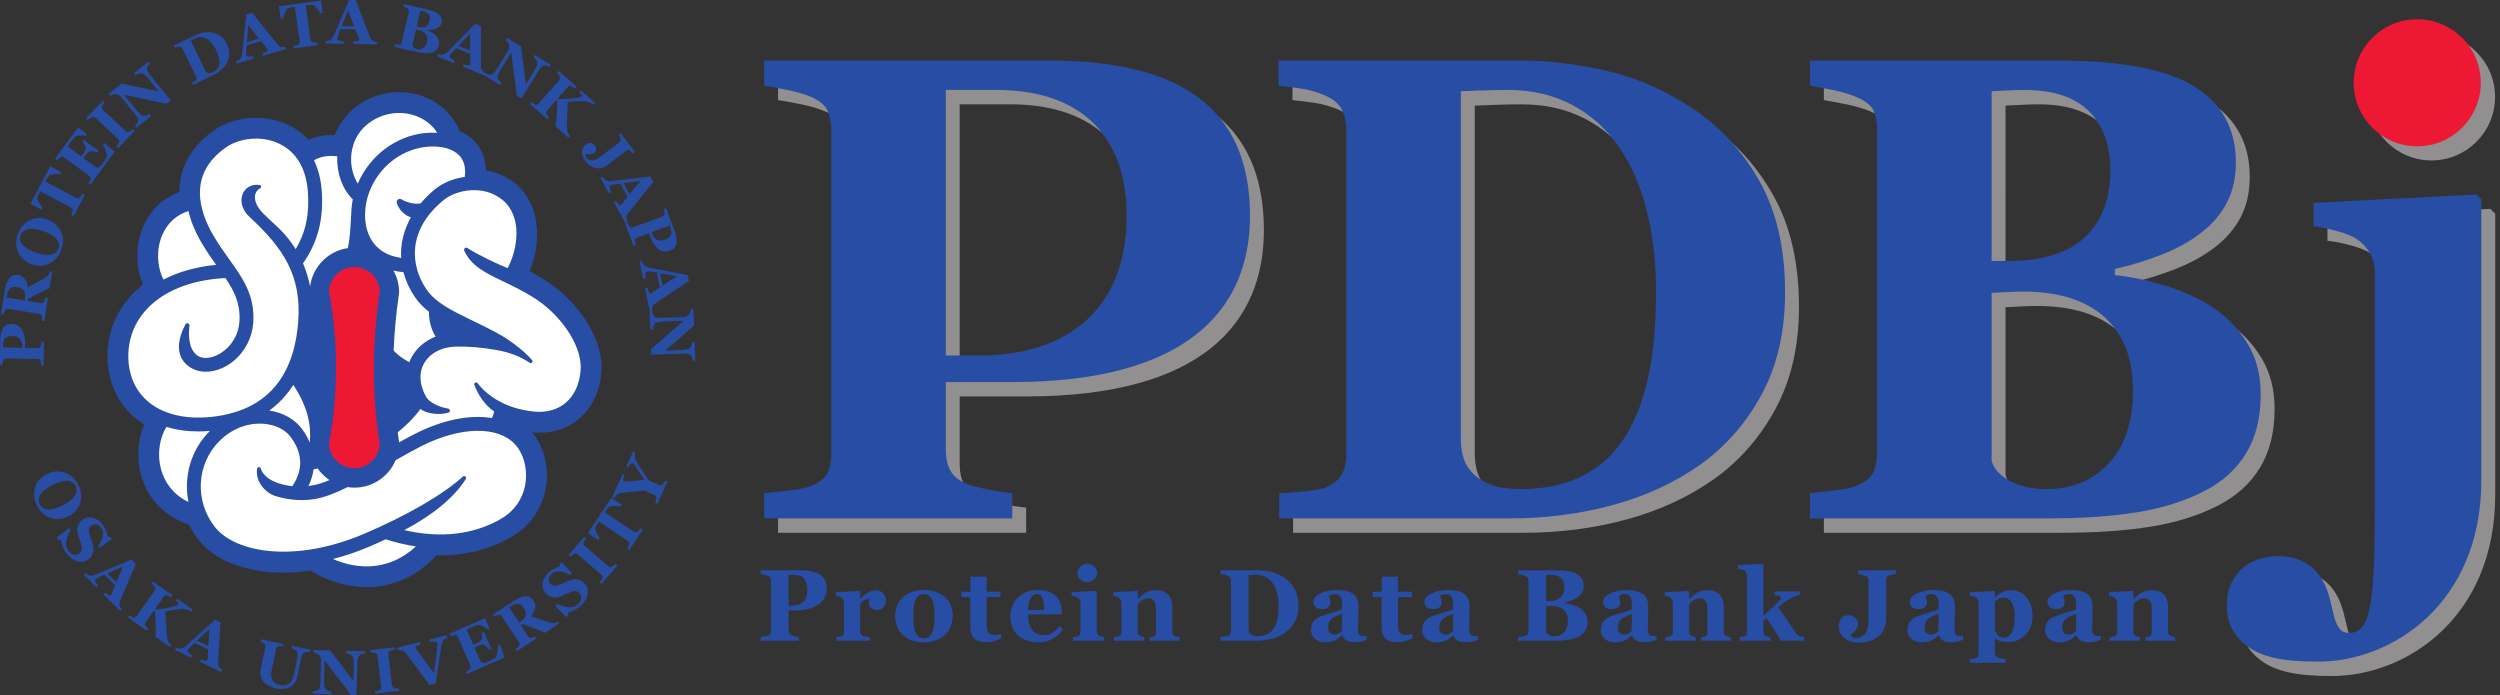 <svg version="1.1" viewBox="0 0 103 28.638" xmlns="http://www.w3.org/2000/svg">
 <rect x="0" y="0" width="103" height="28.638" fill="#333333" stroke="none"/>
 <g transform="translate(-54.432 -133.85)">
  <g transform="matrix(.353 0 0 -.353 154.61 140.46)">
   <path d="m0 0c4.096 0 7.416 3.32 7.416 7.416s-3.32 7.417-7.416 7.417c-4.097 0-7.417-3.321-7.417-7.417s3.32-7.416 7.417-7.416m-89.732-26.644c-0.565-2.774-1.463-5.166-2.693-7.173-1.255-2.034-2.899-3.577-4.932-4.631-2.034-1.055-4.469-1.582-7.305-1.582-1.356 0-2.454 0.144-3.295 0.433-0.841 0.288-1.55 0.697-2.128 1.224-0.577 0.527-0.985 1.135-1.224 1.826-0.238 0.69-0.357 1.487-0.357 2.391v40.554c0.552 0.024 1.387 0.057 2.504 0.095 1.117 0.037 2.114 0.056 2.994 0.056 2.761 0 5.227-0.565 7.398-1.695 2.171-1.129 3.986-2.724 5.442-4.782 1.455-2.059 2.56-4.544 3.313-7.456s1.13-6.137 1.13-9.677c0-3.615-0.282-6.81-0.847-9.583m4.989 31.122c-3.214 2.108-6.552 3.552-10.016 4.33-3.465 0.778-6.716 1.167-9.753 1.167h-28.428v-2.936c0.576-0.052 1.398-0.151 2.465-0.302s2.078-0.439 3.032-0.866c0.953-0.428 1.593-0.986 1.92-1.676 0.326-0.69 0.489-1.463 0.489-2.316v-37.88c0-0.904-0.175-1.676-0.527-2.316-0.351-0.64-0.979-1.148-1.882-1.525-0.403-0.176-1.205-0.326-2.411-0.452-1.205-0.125-2.208-0.201-3.012-0.225v-2.938h26.924c4.191 0 8.202 0.521 12.03 1.563 3.828 1.041 7.249 2.629 10.261 4.763 2.962 2.133 5.34 4.876 7.135 8.228 1.794 3.351 2.693 7.286 2.693 11.804 0 5.146-1.004 9.495-3.012 13.048-2.009 3.551-4.644 6.395-7.908 8.529m48.715-41.491c-1.871-2.012-4.3-3.017-7.287-3.017-1.682 0-3.113 0.32-4.292 0.961-1.181 0.641-1.883 1.427-2.109 2.358v19.575c0.376 0.025 0.96 0.056 1.751 0.094 0.79 0.038 1.424 0.057 1.902 0.057 4.142 0 7.317-0.994 9.526-2.98 2.209-1.987 3.314-4.841 3.314-8.562 0-3.646-0.936-6.475-2.805-8.486m-13.688 43.411c0.552 0.024 1.21 0.057 1.977 0.095 0.765 0.037 1.386 0.056 1.864 0.056 3.338 0 5.842-0.829 7.512-2.486 1.669-1.657 2.504-3.966 2.504-6.928 0-3.238-0.967-5.806-2.9-7.7-1.933-1.896-4.932-2.844-9-2.844h-1.957zm29.691-42.267c1.142 1.869 1.713 4.16 1.713 6.871 0 2.26-0.503 4.224-1.506 5.894-1.005 1.668-2.31 3.055-3.916 4.161-1.558 1.054-3.39 1.913-5.498 2.579-2.109 0.664-4.142 1.097-6.1 1.3v0.714c1.958 0.452 3.79 1.017 5.497 1.695s3.176 1.481 4.406 2.41c1.356 1.003 2.397 2.189 3.125 3.558 0.729 1.368 1.092 2.957 1.092 4.763 0 3.917-1.619 6.878-4.857 8.887-3.239 2.008-8.51 3.012-15.815 3.012h-29.032v-2.936c0.777-0.127 1.682-0.296 2.711-0.509 1.029-0.214 1.933-0.484 2.712-0.81 1.054-0.451 1.719-0.979 1.995-1.581 0.276-0.603 0.415-1.355 0.415-2.26v-37.654c0-0.979-0.17-1.776-0.509-2.392-0.339-0.615-0.973-1.11-1.901-1.487-0.478-0.2-1.307-0.376-2.486-0.527s-2.16-0.264-2.937-0.338v-2.938h27.752c3.991 0 7.462 0.238 10.411 0.716 2.949 0.476 5.554 1.292 7.814 2.447 2.133 1.08 3.771 2.554 4.914 4.425m26.899 30.218-19.017-0.979v-2.749c0.803-0.076 1.726-0.258 2.768-0.546 1.041-0.289 1.801-0.596 2.278-0.923 0.653-0.451 1.167-1.011 1.544-1.675 0.376-0.665 0.565-1.438 0.565-2.316v-26.02c0-12.031-0.334-15.965-3.013-15.965-2.322 0-1.46 4.02-3.464 6.721-1.116 1.504-2.736 2.241-4.819 2.241-1.055 0-2.002-0.195-2.844-0.584-0.84-0.389-1.462-0.86-1.864-1.412-0.527-0.653-0.871-1.281-1.035-1.883-0.162-0.603-0.244-1.255-0.244-1.958 0-1.983 0.821-3.558 2.462-4.725 1.642-1.168 3.882-1.751 8.193-1.751 8.621 0 19.054 6.767 19.054 21.162v32.797zm-174.77-18.79h-3.884v30.99h5.916c10.018 0 15.191-5.534 15.191-14.698 0-10.774-6.81-16.292-17.223-16.292m8.299 34.416h-33.382v-2.936c0.577-0.076 1.449-0.233 2.617-0.471 1.167-0.239 2.102-0.509 2.804-0.81 1.004-0.427 1.658-0.96 1.958-1.6 0.302-0.641 0.453-1.4 0.453-2.279v-37.692c0-1.03-0.158-1.833-0.471-2.41-0.315-0.577-0.96-1.067-1.94-1.468-0.476-0.202-1.317-0.371-2.522-0.509s-2.172-0.245-2.899-0.319v-2.938h28.956v2.938c-0.779 0.074-1.732 0.225-2.862 0.452-1.13 0.225-1.945 0.438-2.447 0.64-0.954 0.4-1.601 0.934-1.939 1.6-0.339 0.664-0.509 1.45-0.509 2.353v7.93h7.75c20.598 0 27.755 8.621 27.755 19.395 0 13.106-8.88 18.124-23.322 18.124" fill="#918f90"/>
  </g>
  <g transform="matrix(.353 0 0 -.353 119.67 153.44)">
   <path d="m0 0c-2.033-1.054-4.469-1.582-7.306-1.582-1.355 0-2.453 0.145-3.295 0.434-0.84 0.288-1.549 0.696-2.127 1.224-0.578 0.527-0.985 1.134-1.223 1.825-0.239 0.691-0.358 1.487-0.358 2.391v40.555c0.552 0.024 1.386 0.056 2.504 0.094 1.117 0.038 2.115 0.057 2.993 0.057 2.762 0 5.228-0.565 7.4-1.695 2.171-1.13 3.984-2.724 5.44-4.782 1.456-2.059 2.562-4.544 3.315-7.456 0.753-2.913 1.13-6.137 1.13-9.677 0-3.615-0.284-6.81-0.848-9.583-0.565-2.774-1.463-5.166-2.692-7.174-1.256-2.033-2.9-3.577-4.933-4.631m13.706 1.317c2.962 2.134 5.341 4.877 7.136 8.228 1.794 3.351 2.692 7.287 2.692 11.805 0 5.146-1.004 9.495-3.012 13.047-2.009 3.552-4.645 6.395-7.908 8.529-3.214 2.108-6.552 3.553-10.015 4.33-3.465 0.779-6.717 1.167-9.753 1.167h-28.43v-2.936c0.577-0.051 1.399-0.151 2.467-0.302 1.066-0.151 2.076-0.439 3.03-0.865 0.954-0.428 1.595-0.987 1.921-1.676 0.326-0.691 0.489-1.463 0.489-2.316v-37.881c0-0.903-0.176-1.676-0.527-2.316-0.352-0.639-0.979-1.148-1.883-1.525-0.401-0.176-1.204-0.326-2.409-0.451-1.205-0.126-2.209-0.201-3.013-0.226v-2.937h26.924c4.191 0 8.202 0.521 12.03 1.562 3.827 1.042 7.249 2.63 10.261 4.763m90.525 31.48-19.016-0.979v-2.749c0.803-0.075 1.725-0.257 2.767-0.546 1.041-0.289 1.801-0.596 2.279-0.922 0.651-0.452 1.166-1.011 1.544-1.676 0.376-0.665 0.564-1.438 0.564-2.316v-26.019c0-12.032-0.335-15.965-3.013-15.965-2.322 0-1.46 4.02-3.463 6.721-1.117 1.504-2.737 2.24-4.82 2.24-1.054 0-2.002-0.194-2.844-0.584-0.839-0.389-1.461-0.859-1.864-1.411-0.527-0.653-0.872-1.281-1.035-1.883-0.163-0.603-0.244-1.255-0.244-1.958 0-1.983 0.82-3.558 2.462-4.726 1.642-1.167 3.883-1.751 8.193-1.751 8.621 0 19.054 6.768 19.054 21.162v32.797zm-42.902-31.362c-1.871-2.012-4.3-3.017-7.287-3.017-1.682 0-3.112 0.32-4.292 0.961-1.181 0.642-1.883 1.428-2.109 2.358v19.575c0.377 0.025 0.96 0.057 1.752 0.094 0.79 0.038 1.423 0.057 1.9 0.057 4.143 0 7.318-0.994 9.527-2.98 2.208-1.986 3.314-4.84 3.314-8.562 0-3.646-0.936-6.474-2.805-8.486m-13.688 43.412c0.552 0.024 1.211 0.056 1.976 0.094 0.767 0.038 1.388 0.057 1.864 0.057 3.338 0 5.843-0.829 7.513-2.486 1.669-1.657 2.503-3.967 2.503-6.929 0-3.238-0.966-5.805-2.898-7.7-1.934-1.896-4.933-2.843-9-2.843h-1.958zm29.691-42.268c1.142 1.87 1.713 4.161 1.713 6.872 0 2.259-0.503 4.223-1.506 5.893-1.005 1.669-2.31 3.056-3.916 4.161-1.558 1.055-3.39 1.914-5.498 2.579s-4.142 1.098-6.101 1.3v0.715c1.959 0.451 3.791 1.016 5.498 1.694s3.176 1.481 4.406 2.411c1.356 1.003 2.397 2.189 3.126 3.558 0.727 1.367 1.092 2.956 1.092 4.763 0 3.916-1.62 6.878-4.858 8.887-3.238 2.007-8.51 3.011-15.814 3.011h-29.033v-2.936c0.778-0.127 1.682-0.296 2.711-0.508 1.03-0.214 1.933-0.484 2.711-0.81 1.055-0.452 1.72-0.979 1.996-1.582 0.277-0.602 0.414-1.355 0.414-2.259v-37.655c0-0.978-0.169-1.776-0.507-2.391-0.34-0.615-0.974-1.111-1.903-1.487-0.476-0.201-1.305-0.377-2.484-0.527-1.181-0.151-2.16-0.264-2.938-0.339v-2.937h27.752c3.992 0 7.461 0.238 10.411 0.716 2.95 0.476 5.554 1.292 7.814 2.447 2.133 1.079 3.771 2.553 4.914 4.424m-147.87 11.429h-3.883v30.99h5.916c10.019 0 15.192-5.535 15.192-14.699 0-10.774-6.811-16.291-17.225-16.291m8.3 34.415h-33.382v-2.936c0.577-0.075 1.449-0.233 2.617-0.47 1.167-0.24 2.102-0.51 2.805-0.81 1.004-0.428 1.657-0.96 1.958-1.601 0.302-0.64 0.452-1.4 0.452-2.278v-37.692c0-1.03-0.157-1.833-0.471-2.41-0.314-0.578-0.96-1.067-1.939-1.469-0.477-0.201-1.319-0.371-2.523-0.508-1.205-0.138-2.172-0.245-2.899-0.32v-2.937h28.956v2.937c-0.778 0.075-1.731 0.226-2.861 0.452-1.13 0.225-1.947 0.438-2.449 0.64-0.954 0.401-1.599 0.935-1.938 1.601-0.34 0.664-0.509 1.449-0.509 2.353v7.929h7.749c20.6 0 27.755 8.621 27.755 19.395 0 13.106-8.879 18.124-23.321 18.124m67.866-66.54c-0.104-0.128-0.226-0.235-0.363-0.322-0.138-0.087-0.313-0.131-0.527-0.131-0.201 0-0.371 0.068-0.508 0.203-0.138 0.136-0.206 0.354-0.206 0.657 0 0.229 0.04 0.426 0.122 0.595 0.081 0.168 0.194 0.307 0.336 0.415 0.136 0.105 0.311 0.205 0.524 0.3 0.213 0.094 0.429 0.179 0.645 0.252zm2.202-0.563c-0.107 0.05-0.188 0.126-0.24 0.226s-0.078 0.238-0.078 0.411c0 0.189 9e-3 0.584 0.026 1.183 0.017 0.598 0.026 1.115 0.026 1.553 0 0.412-0.071 0.747-0.211 1.005-0.142 0.257-0.332 0.453-0.572 0.588-0.251 0.139-0.533 0.231-0.845 0.275-0.314 0.045-0.658 0.067-1.033 0.067-0.269 0-0.563-0.032-0.879-0.095-0.318-0.064-0.597-0.154-0.841-0.27-0.247-0.112-0.456-0.254-0.628-0.426s-0.258-0.366-0.258-0.582c0-0.252 0.083-0.455 0.249-0.611 0.167-0.157 0.413-0.235 0.738-0.235 0.229 0 0.399 0.021 0.509 0.063 0.11 0.043 0.21 0.102 0.3 0.18 0.065 0.058 0.115 0.137 0.15 0.235s0.053 0.18 0.053 0.246c0 0.147-0.027 0.299-0.082 0.458-0.054 0.158-0.087 0.276-0.099 0.353 0.07 0.05 0.161 0.099 0.276 0.148 0.114 0.048 0.256 0.073 0.426 0.073 0.189 0 0.341-0.043 0.457-0.128 0.117-0.085 0.202-0.189 0.256-0.313 0.05-0.108 0.083-0.241 0.099-0.4 0.015-0.158 0.022-0.286 0.022-0.383v-0.556c-0.224-0.108-0.58-0.231-1.067-0.368s-0.906-0.27-1.254-0.398c-0.181-0.069-0.349-0.144-0.502-0.226-0.153-0.081-0.287-0.184-0.403-0.308-0.128-0.135-0.227-0.291-0.296-0.467-0.07-0.176-0.105-0.389-0.105-0.641 0-0.437 0.159-0.789 0.476-1.054 0.317-0.264 0.7-0.397 1.149-0.397 0.302 0 0.537 0.021 0.706 0.064 0.168 0.042 0.343 0.106 0.525 0.192 0.139 0.065 0.269 0.144 0.392 0.237 0.122 0.092 0.249 0.205 0.379 0.336h0.036c0.081-0.263 0.233-0.464 0.457-0.605 0.222-0.142 0.572-0.212 1.046-0.212 0.258 0 0.503 0.031 0.735 0.092 0.23 0.062 0.432 0.13 0.6 0.203v0.423c-0.115 0-0.244 3e-3 -0.384 9e-3 -0.141 6e-3 -0.245 0.025-0.311 0.055m-10.076 0.383c-0.287-0.309-0.661-0.465-1.121-0.465-0.259 0-0.479 0.051-0.661 0.149-0.181 0.098-0.289 0.219-0.324 0.363v3.012c0.058 4e-3 0.148 9e-3 0.269 0.014 0.122 7e-3 0.219 9e-3 0.293 9e-3 0.637 0 1.126-0.153 1.466-0.459 0.34-0.305 0.51-0.744 0.51-1.317 0-0.561-0.144-0.997-0.432-1.306m-2.106 6.68c0.084 5e-3 0.186 9e-3 0.304 0.015 0.117 6e-3 0.213 9e-3 0.286 9e-3 0.515 0 0.9-0.127 1.157-0.383 0.256-0.254 0.385-0.609 0.385-1.066 0-0.498-0.149-0.893-0.446-1.185-0.298-0.292-0.759-0.437-1.385-0.437h-0.301zm3.999-3.9c-0.241 0.163-0.523 0.295-0.847 0.398-0.324 0.102-0.638 0.169-0.939 0.2v0.11c0.301 0.069 0.583 0.156 0.846 0.261s0.489 0.228 0.678 0.37c0.209 0.155 0.369 0.337 0.481 0.548 0.113 0.211 0.168 0.455 0.168 0.734 0 0.602-0.249 1.058-0.747 1.367-0.499 0.309-1.309 0.464-2.433 0.464h-4.468v-0.453c0.119-0.019 0.258-0.045 0.417-0.078 0.158-0.032 0.297-0.074 0.417-0.124 0.162-0.07 0.264-0.151 0.306-0.244 0.043-0.092 0.065-0.209 0.065-0.348v-5.794c0-0.151-0.026-0.274-0.078-0.368-0.053-0.095-0.151-0.171-0.293-0.229-0.073-0.031-0.201-0.059-0.383-0.081-0.182-0.023-0.332-0.041-0.451-0.053v-0.452h4.27c0.615 0 1.148 0.037 1.602 0.11 0.454 0.074 0.855 0.2 1.203 0.378 0.328 0.166 0.58 0.393 0.756 0.68 0.176 0.288 0.264 0.641 0.264 1.058 0 0.348-0.078 0.65-0.232 0.907-0.155 0.256-0.355 0.47-0.602 0.639m-14.87-2.6c-0.104-0.128-0.225-0.235-0.363-0.322s-0.312-0.131-0.526-0.131c-0.201 0-0.371 0.068-0.509 0.203-0.138 0.136-0.206 0.354-0.206 0.657 0 0.229 0.041 0.426 0.122 0.595 0.081 0.168 0.194 0.307 0.337 0.415 0.136 0.105 0.31 0.205 0.523 0.3 0.214 0.094 0.429 0.179 0.646 0.252zm2.203-0.563c-0.108 0.05-0.188 0.126-0.241 0.226-0.051 0.1-0.078 0.238-0.078 0.411 0 0.189 9e-3 0.584 0.027 1.183 0.017 0.598 0.026 1.115 0.026 1.553 0 0.412-0.071 0.747-0.212 1.005-0.141 0.257-0.331 0.453-0.57 0.588-0.252 0.139-0.534 0.231-0.847 0.275-0.312 0.045-0.656 0.067-1.031 0.067-0.271 0-0.565-0.032-0.881-0.095-0.317-0.064-0.597-0.154-0.841-0.27-0.247-0.112-0.456-0.254-0.628-0.426s-0.258-0.366-0.258-0.582c0-0.252 0.083-0.455 0.249-0.611 0.167-0.157 0.413-0.235 0.739-0.235 0.228 0 0.398 0.021 0.508 0.063 0.111 0.043 0.21 0.102 0.3 0.18 0.066 0.058 0.116 0.137 0.151 0.235s0.052 0.18 0.052 0.246c0 0.147-0.027 0.299-0.082 0.458-0.053 0.158-0.087 0.276-0.098 0.353 0.069 0.05 0.162 0.099 0.275 0.148 0.114 0.048 0.257 0.073 0.427 0.073 0.188 0 0.342-0.043 0.458-0.128 0.115-0.085 0.2-0.189 0.255-0.313 0.05-0.108 0.083-0.241 0.098-0.4 0.015-0.158 0.023-0.286 0.023-0.383v-0.556c-0.224-0.108-0.58-0.231-1.068-0.368-0.487-0.137-0.905-0.27-1.253-0.398-0.182-0.069-0.35-0.144-0.502-0.226-0.154-0.081-0.287-0.184-0.404-0.308-0.128-0.135-0.226-0.291-0.296-0.467s-0.104-0.389-0.104-0.641c0-0.437 0.158-0.789 0.475-1.054 0.318-0.264 0.701-0.397 1.15-0.397 0.302 0 0.537 0.021 0.705 0.064 0.168 0.042 0.344 0.106 0.525 0.192 0.139 0.065 0.27 0.144 0.392 0.237 0.122 0.092 0.249 0.205 0.38 0.336h0.035c0.081-0.263 0.233-0.464 0.457-0.605 0.224-0.142 0.572-0.212 1.047-0.212 0.258 0 0.503 0.031 0.734 0.092 0.231 0.062 0.432 0.13 0.601 0.203v0.423c-0.115 0-0.244 3e-3 -0.385 9e-3s-0.244 0.025-0.31 0.055m-7.752 0.07c-0.327 0-0.552 0.094-0.678 0.283s-0.19 0.51-0.19 0.96v3.172h1.618v0.632h-1.629v1.755h-1.877v-1.755h-1.067v-0.632h1.043v-3.554c0-0.544 0.147-0.962 0.438-1.256 0.292-0.293 0.739-0.44 1.342-0.44 0.405 0 0.75 0.044 1.031 0.131 0.282 0.086 0.547 0.184 0.794 0.293v0.486c-0.073-0.019-0.203-0.036-0.39-0.052-0.185-0.016-0.331-0.023-0.435-0.023m-7.424 0.493c-0.105-0.128-0.226-0.235-0.363-0.322-0.138-0.087-0.313-0.131-0.527-0.131-0.201 0-0.371 0.068-0.509 0.203-0.137 0.136-0.206 0.354-0.206 0.657 0 0.229 0.04 0.426 0.122 0.595 0.081 0.168 0.195 0.307 0.337 0.415 0.136 0.105 0.311 0.205 0.524 0.3 0.213 0.094 0.428 0.179 0.645 0.252zm2.202-0.563c-0.107 0.05-0.189 0.126-0.24 0.226-0.052 0.1-0.078 0.238-0.078 0.411 0 0.189 8e-3 0.584 0.026 1.183 0.018 0.598 0.025 1.115 0.025 1.553 0 0.412-0.07 0.747-0.211 1.005-0.14 0.257-0.332 0.453-0.571 0.588-0.251 0.139-0.533 0.231-0.846 0.275-0.312 0.045-0.657 0.067-1.031 0.067-0.27 0-0.564-0.032-0.881-0.095-0.317-0.064-0.596-0.154-0.841-0.27-0.247-0.112-0.456-0.254-0.627-0.426-0.172-0.172-0.258-0.366-0.258-0.582 0-0.252 0.083-0.455 0.249-0.611 0.167-0.157 0.413-0.235 0.738-0.235 0.229 0 0.398 0.021 0.509 0.063 0.11 0.043 0.21 0.102 0.3 0.18 0.065 0.058 0.116 0.137 0.15 0.235 0.035 0.098 0.053 0.18 0.053 0.246 0 0.147-0.028 0.299-0.082 0.458-0.054 0.158-0.087 0.276-0.099 0.353 0.069 0.05 0.161 0.099 0.275 0.148 0.115 0.048 0.256 0.073 0.427 0.073 0.189 0 0.342-0.043 0.457-0.128 0.116-0.085 0.201-0.189 0.256-0.313 0.05-0.108 0.083-0.241 0.099-0.4 0.014-0.158 0.022-0.286 0.022-0.383v-0.556c-0.223-0.108-0.58-0.231-1.067-0.368s-0.906-0.27-1.254-0.398c-0.182-0.069-0.35-0.144-0.502-0.226-0.153-0.081-0.287-0.184-0.403-0.308-0.128-0.135-0.227-0.291-0.296-0.467-0.071-0.176-0.105-0.389-0.105-0.641 0-0.437 0.158-0.789 0.476-1.054 0.317-0.264 0.7-0.397 1.149-0.397 0.302 0 0.537 0.021 0.705 0.064 0.168 0.042 0.344 0.106 0.526 0.192 0.138 0.065 0.269 0.144 0.391 0.237 0.122 0.092 0.249 0.205 0.38 0.336h0.035c0.081-0.263 0.234-0.464 0.457-0.605 0.224-0.142 0.573-0.212 1.046-0.212 0.259 0 0.504 0.031 0.736 0.092 0.23 0.062 0.431 0.13 0.6 0.203v0.423c-0.115 0-0.244 3e-3 -0.385 9e-3 -0.14 6e-3 -0.245 0.025-0.31 0.055m42.67-0.046c-0.116 0.05-0.195 0.118-0.237 0.203-0.043 0.085-0.064 0.198-0.064 0.341v2.84c0 0.591-0.158 1.065-0.473 1.423-0.315 0.356-0.787 0.535-1.417 0.535-0.262 0-0.509-0.033-0.742-0.098-0.231-0.066-0.419-0.145-0.561-0.238-0.131-0.084-0.275-0.195-0.429-0.33-0.154-0.136-0.286-0.251-0.395-0.348h-0.022v0.84l-0.087 0.088-2.765-0.151v-0.423c0.128-0.012 0.245-0.033 0.351-0.063 0.106-0.032 0.194-0.071 0.264-0.117 0.1-0.074 0.181-0.168 0.243-0.283 0.062-0.116 0.093-0.235 0.093-0.355v-3.372c0-0.143-0.024-0.259-0.07-0.348-0.047-0.088-0.131-0.154-0.255-0.197-0.069-0.022-0.153-0.041-0.252-0.054-0.098-0.014-0.196-0.024-0.292-0.032v-0.424h3.523v0.424c-0.089 0.011-0.18 0.03-0.273 0.058-0.092 0.026-0.169 0.057-0.231 0.092-0.089 0.047-0.153 0.115-0.191 0.206-0.039 0.091-0.058 0.203-0.058 0.339v3.111c0.046 0.062 0.104 0.134 0.171 0.216 0.067 0.081 0.158 0.159 0.27 0.237 0.128 0.089 0.259 0.156 0.392 0.202 0.134 0.047 0.278 0.07 0.434 0.07 0.282 0 0.496-0.099 0.641-0.299 0.146-0.199 0.218-0.495 0.218-0.888v-2.713c0-0.158-0.017-0.278-0.052-0.359s-0.093-0.143-0.174-0.186c-0.054-0.027-0.133-0.046-0.237-0.058-0.104-0.011-0.193-0.02-0.267-0.028v-0.424h3.483v0.424c-0.116 0.011-0.219 0.03-0.311 0.058-0.09 0.026-0.167 0.053-0.228 0.081m33.323 0.426c-0.228-0.411-0.534-0.618-0.916-0.618-0.146 0-0.281 0.025-0.404 0.076-0.123 0.05-0.234 0.127-0.33 0.232-0.065 0.073-0.131 0.171-0.197 0.293-0.065 0.121-0.109 0.221-0.132 0.297v3.286c0.111 0.139 0.243 0.253 0.393 0.339 0.151 0.087 0.35 0.13 0.601 0.13 0.246 0 0.456-0.061 0.627-0.185 0.172-0.123 0.309-0.29 0.414-0.498 0.107-0.209 0.182-0.446 0.225-0.71 0.042-0.264 0.064-0.542 0.064-0.832 0-0.796-0.115-1.399-0.345-1.81m-0.162 4.916c-0.305 0-0.612-0.072-0.923-0.214-0.31-0.143-0.594-0.344-0.848-0.603l-0.046 0.012v0.643l-0.087 0.076-2.828-0.151v-0.423c0.124-0.012 0.249-0.034 0.377-0.067 0.127-0.033 0.229-0.075 0.307-0.124 0.104-0.074 0.181-0.159 0.229-0.255 0.048-0.097 0.078-0.209 0.089-0.336v-5.928c0-0.132-0.022-0.249-0.067-0.351-0.044-0.103-0.128-0.175-0.251-0.218-0.074-0.023-0.183-0.045-0.331-0.066-0.146-0.021-0.268-0.035-0.364-0.043v-0.43h4.188v0.43c-0.127 8e-3 -0.286 0.028-0.477 0.064-0.192 0.034-0.339 0.073-0.444 0.116-0.107 0.045-0.192 0.119-0.252 0.22-0.059 0.1-0.089 0.217-0.089 0.353v1.628h0.046c0.151-0.108 0.341-0.199 0.573-0.276 0.231-0.074 0.532-0.112 0.903-0.112 0.833 0 1.522 0.292 2.065 0.875 0.544 0.584 0.817 1.282 0.817 2.098 0 0.923-0.232 1.667-0.694 2.233-0.463 0.567-1.094 0.849-1.893 0.849m18.701-5.342c-0.116 0.05-0.195 0.118-0.238 0.203-0.042 0.085-0.064 0.198-0.064 0.341v2.84c0 0.591-0.157 1.065-0.471 1.423-0.316 0.356-0.787 0.535-1.417 0.535-0.263 0-0.51-0.033-0.742-0.098-0.232-0.066-0.419-0.145-0.562-0.238-0.132-0.084-0.274-0.195-0.429-0.33-0.155-0.136-0.286-0.251-0.394-0.348h-0.024v0.84l-0.086 0.088-2.764-0.151v-0.423c0.128-0.012 0.244-0.033 0.35-0.063 0.107-0.032 0.195-0.071 0.264-0.117 0.101-0.074 0.182-0.168 0.243-0.283 0.062-0.116 0.093-0.235 0.093-0.355v-3.372c0-0.143-0.023-0.259-0.069-0.348-0.047-0.088-0.132-0.154-0.255-0.197-0.071-0.022-0.154-0.041-0.252-0.054-0.099-0.014-0.197-0.024-0.293-0.032v-0.424h3.523v0.424c-0.089 0.011-0.179 0.03-0.272 0.058-0.093 0.026-0.17 0.057-0.232 0.092-0.089 0.047-0.153 0.115-0.191 0.206-0.039 0.091-0.059 0.203-0.059 0.339v3.111c0.047 0.062 0.105 0.134 0.172 0.216 0.068 0.081 0.157 0.159 0.27 0.237 0.128 0.089 0.259 0.156 0.392 0.202 0.134 0.047 0.279 0.07 0.434 0.07 0.282 0 0.496-0.099 0.642-0.299 0.145-0.199 0.217-0.495 0.217-0.888v-2.713c0-0.158-0.017-0.278-0.051-0.359-0.036-0.081-0.093-0.143-0.174-0.186-0.055-0.027-0.134-0.046-0.238-0.058-0.104-0.011-0.194-0.02-0.267-0.028v-0.424h3.483v0.424c-0.116 0.011-0.22 0.03-0.31 0.058-0.091 0.026-0.167 0.053-0.229 0.081m-11.048 0.609c-0.104-0.128-0.225-0.235-0.363-0.322s-0.313-0.131-0.526-0.131c-0.202 0-0.371 0.068-0.509 0.203-0.138 0.136-0.206 0.354-0.206 0.657 0 0.229 0.04 0.426 0.122 0.595 0.081 0.168 0.193 0.307 0.337 0.415 0.136 0.105 0.31 0.205 0.523 0.3 0.213 0.094 0.429 0.179 0.646 0.252zm2.202-0.563c-0.108 0.05-0.188 0.126-0.24 0.226s-0.078 0.238-0.078 0.411c0 0.189 8e-3 0.584 0.026 1.183 0.017 0.598 0.026 1.115 0.026 1.553 0 0.412-0.07 0.747-0.212 1.005-0.141 0.257-0.331 0.453-0.57 0.588-0.251 0.139-0.534 0.231-0.846 0.275-0.314 0.045-0.657 0.067-1.032 0.067-0.271 0-0.564-0.032-0.88-0.095-0.318-0.064-0.598-0.154-0.841-0.27-0.247-0.112-0.457-0.254-0.629-0.426s-0.258-0.366-0.258-0.582c0-0.252 0.083-0.455 0.25-0.611 0.167-0.157 0.413-0.235 0.739-0.235 0.228 0 0.398 0.021 0.508 0.063 0.111 0.043 0.21 0.102 0.299 0.18 0.067 0.058 0.116 0.137 0.152 0.235 0.034 0.098 0.052 0.18 0.052 0.246 0 0.147-0.027 0.299-0.082 0.458-0.053 0.158-0.087 0.276-0.098 0.353 0.069 0.05 0.161 0.099 0.275 0.148 0.114 0.048 0.256 0.073 0.426 0.073 0.189 0 0.342-0.043 0.458-0.128s0.201-0.189 0.255-0.313c0.05-0.108 0.083-0.241 0.098-0.4 0.016-0.158 0.024-0.286 0.024-0.383v-0.556c-0.225-0.108-0.581-0.231-1.068-0.368-0.488-0.137-0.906-0.27-1.254-0.398-0.181-0.069-0.349-0.144-0.502-0.226-0.153-0.081-0.288-0.184-0.404-0.308-0.127-0.135-0.225-0.291-0.296-0.467-0.069-0.176-0.104-0.389-0.104-0.641 0-0.437 0.159-0.789 0.476-1.054 0.318-0.264 0.701-0.397 1.15-0.397 0.302 0 0.536 0.021 0.705 0.064 0.168 0.042 0.343 0.106 0.524 0.192 0.14 0.065 0.271 0.144 0.393 0.237 0.121 0.092 0.248 0.205 0.38 0.336h0.035c0.08-0.263 0.232-0.464 0.457-0.605 0.223-0.142 0.571-0.212 1.046-0.212 0.259 0 0.503 0.031 0.734 0.092 0.232 0.062 0.433 0.13 0.602 0.203v0.423c-0.116 0-0.244 3e-3 -0.386 9e-3 -0.141 6e-3 -0.244 0.025-0.31 0.055m-34.888 0.295c-0.351 0.522-0.687 1.016-1.007 1.483-0.319 0.467-0.669 0.974-1.047 1.523 0.193 0.171 0.363 0.314 0.512 0.427 0.148 0.115 0.302 0.224 0.46 0.329 0.239 0.158 0.46 0.284 0.662 0.379s0.497 0.196 0.883 0.304v0.4h-2.945v-0.411c0.245-0.035 0.429-0.075 0.551-0.122s0.183-0.105 0.183-0.174c0-0.015-6e-3 -0.057-0.021-0.125-0.012-0.067-0.083-0.167-0.211-0.298-0.216-0.22-0.503-0.498-0.859-0.834-0.358-0.336-0.679-0.632-0.964-0.887v5.98l-0.087 0.093-2.886-0.151v-0.423c0.12-7e-3 0.253-0.026 0.4-0.058 0.147-0.031 0.258-0.07 0.331-0.115 0.107-0.07 0.189-0.173 0.246-0.31 0.056-0.138 0.084-0.27 0.084-0.398v-6.461c0-0.143-0.023-0.259-0.067-0.348-0.044-0.088-0.129-0.154-0.253-0.197-0.075-0.022-0.161-0.041-0.258-0.054-0.097-0.014-0.195-0.024-0.291-0.032v-0.424h3.598v0.424c-0.092 8e-3 -0.185 0.023-0.278 0.046s-0.174 0.049-0.243 0.081c-0.116 0.042-0.194 0.108-0.235 0.196-0.04 0.09-0.061 0.204-0.061 0.343v1.263l0.342 0.289c0.247-0.351 0.51-0.732 0.787-1.142 0.278-0.41 0.585-0.91 0.921-1.5h2.731v0.424c-0.177 0.015-0.355 0.053-0.533 0.115-0.177 0.062-0.326 0.184-0.445 0.365m7.269 6.867c0.11-0.015 0.246-0.041 0.411-0.075 0.165-0.035 0.306-0.077 0.422-0.128 0.163-0.069 0.266-0.15 0.309-0.243s0.064-0.209 0.064-0.348v-4.645c0-0.673-0.132-1.176-0.398-1.508-0.266-0.333-0.63-0.499-1.096-0.499-0.12 0-0.238 0.027-0.354 0.082-0.116 0.053-0.192 0.119-0.227 0.196v0.076c0.221 0.177 0.416 0.371 0.589 0.582 0.172 0.211 0.258 0.44 0.258 0.687 0 0.29-0.1 0.532-0.299 0.729-0.199 0.198-0.466 0.297-0.803 0.297-0.355 0-0.634-0.119-0.837-0.354-0.203-0.236-0.304-0.534-0.304-0.893 0-0.606 0.221-1.083 0.664-1.431 0.442-0.347 1.024-0.522 1.747-0.522 0.417 0 0.809 0.06 1.177 0.177 0.366 0.119 0.698 0.293 0.996 0.526 0.293 0.235 0.524 0.527 0.692 0.875s0.252 0.73 0.252 1.148v4.535c0 0.139 0.022 0.263 0.067 0.371 0.044 0.109 0.146 0.184 0.304 0.226 0.135 0.035 0.257 0.062 0.365 0.081 0.109 0.02 0.24 0.039 0.394 0.058v0.453h-4.393zm9.356-6.599c-0.105-0.128-0.226-0.235-0.363-0.322-0.138-0.087-0.314-0.131-0.527-0.131-0.202 0-0.371 0.068-0.509 0.203-0.137 0.136-0.207 0.354-0.207 0.657 0 0.229 0.041 0.426 0.123 0.595 0.081 0.168 0.194 0.307 0.337 0.415 0.136 0.105 0.31 0.205 0.524 0.3 0.213 0.094 0.428 0.179 0.645 0.252zm2.202-0.563c-0.108 0.05-0.189 0.126-0.24 0.226-0.053 0.1-0.079 0.238-0.079 0.411 0 0.189 8e-3 0.584 0.026 1.183 0.018 0.598 0.026 1.115 0.026 1.553 0 0.412-0.07 0.747-0.212 1.005-0.14 0.257-0.331 0.453-0.57 0.588-0.251 0.139-0.533 0.231-0.846 0.275-0.313 0.045-0.657 0.067-1.032 0.067-0.27 0-0.563-0.032-0.881-0.095-0.316-0.064-0.596-0.154-0.84-0.27-0.247-0.112-0.457-0.254-0.628-0.426-0.172-0.172-0.258-0.366-0.258-0.582 0-0.252 0.083-0.455 0.25-0.611 0.167-0.157 0.413-0.235 0.738-0.235 0.229 0 0.397 0.021 0.509 0.063 0.109 0.043 0.21 0.102 0.299 0.18 0.065 0.058 0.116 0.137 0.15 0.235 0.035 0.098 0.053 0.18 0.053 0.246 0 0.147-0.027 0.299-0.081 0.458-0.054 0.158-0.087 0.276-0.099 0.353 0.069 0.05 0.161 0.099 0.275 0.148 0.114 0.048 0.256 0.073 0.426 0.073 0.19 0 0.342-0.043 0.458-0.128s0.201-0.189 0.255-0.313c0.051-0.108 0.083-0.241 0.099-0.4 0.015-0.158 0.023-0.286 0.023-0.383v-0.556c-0.224-0.108-0.581-0.231-1.068-0.368s-0.905-0.27-1.253-0.398c-0.183-0.069-0.35-0.144-0.503-0.226-0.152-0.081-0.287-0.184-0.403-0.308-0.127-0.135-0.227-0.291-0.296-0.467-0.07-0.176-0.105-0.389-0.105-0.641 0-0.437 0.158-0.789 0.477-1.054 0.317-0.264 0.7-0.397 1.148-0.397 0.303 0 0.537 0.021 0.706 0.064 0.168 0.042 0.343 0.106 0.525 0.192 0.139 0.065 0.27 0.144 0.391 0.237 0.122 0.092 0.249 0.205 0.381 0.336h0.034c0.081-0.263 0.234-0.464 0.457-0.605 0.224-0.142 0.573-0.212 1.047-0.212 0.258 0 0.503 0.031 0.735 0.092 0.231 0.062 0.431 0.13 0.601 0.203v0.423c-0.116 0-0.244 3e-3 -0.385 9e-3s-0.245 0.025-0.31 0.055m-108.15 4.387c0.177 0.301 0.416 0.452 0.713 0.452 0.173 0 0.317-0.046 0.431-0.139s0.204-0.23 0.27-0.412c0.057-0.154 0.098-0.353 0.122-0.597 0.023-0.243 0.035-0.481 0.035-0.712l-1.86-0.024c0.014 0.653 0.111 1.13 0.289 1.432m2.602-4.048c-0.29-0.2-0.616-0.299-0.979-0.299-0.665 0-1.15 0.207-1.454 0.62-0.306 0.414-0.458 1.016-0.458 1.808h3.917v0.377c0 0.329-0.051 0.643-0.151 0.942s-0.261 0.559-0.481 0.779c-0.229 0.232-0.516 0.413-0.864 0.545-0.347 0.131-0.792 0.197-1.333 0.197-0.494 0-0.941-0.085-1.34-0.255-0.401-0.169-0.732-0.393-0.995-0.666-0.266-0.283-0.472-0.604-0.617-0.965s-0.217-0.739-0.217-1.134c0-0.436 0.067-0.84 0.2-1.213s0.335-0.696 0.605-0.971c0.271-0.274 0.613-0.492 1.028-0.654 0.417-0.163 0.91-0.244 1.481-0.244 0.344 0 0.648 0.038 0.913 0.113s0.526 0.187 0.785 0.334c0.243 0.138 0.461 0.305 0.653 0.501 0.19 0.194 0.354 0.402 0.489 0.622l-0.441 0.319c-0.205-0.305-0.452-0.557-0.741-0.756m14.231-0.385c-0.117 0.05-0.196 0.118-0.239 0.203-0.042 0.085-0.063 0.198-0.063 0.341v2.84c0 0.591-0.157 1.065-0.472 1.423-0.315 0.356-0.787 0.535-1.417 0.535-0.262 0-0.51-0.033-0.742-0.098-0.231-0.066-0.419-0.145-0.562-0.238-0.131-0.084-0.274-0.195-0.428-0.33-0.155-0.136-0.286-0.251-0.395-0.348h-0.022v0.84l-0.087 0.088-2.765-0.151v-0.423c0.128-0.012 0.244-0.033 0.351-0.063 0.106-0.032 0.194-0.071 0.263-0.117 0.101-0.074 0.182-0.168 0.244-0.283 0.061-0.116 0.092-0.235 0.092-0.355v-3.372c0-0.143-0.023-0.259-0.069-0.348-0.047-0.088-0.131-0.154-0.255-0.197-0.07-0.022-0.153-0.041-0.252-0.054-0.098-0.014-0.196-0.024-0.293-0.032v-0.424h3.524v0.424c-0.089 0.011-0.18 0.03-0.273 0.058-0.093 0.026-0.17 0.057-0.231 0.092-0.089 0.047-0.154 0.115-0.192 0.206-0.039 0.091-0.057 0.203-0.057 0.339v3.111c0.046 0.062 0.103 0.134 0.171 0.216 0.067 0.081 0.158 0.159 0.27 0.237 0.127 0.089 0.258 0.156 0.392 0.202 0.134 0.047 0.278 0.07 0.433 0.07 0.283 0 0.496-0.099 0.642-0.299 0.146-0.199 0.218-0.495 0.218-0.888v-2.713c0-0.158-0.018-0.278-0.052-0.359-0.035-0.081-0.093-0.143-0.174-0.186-0.055-0.027-0.134-0.046-0.237-0.058-0.105-0.011-0.193-0.02-0.268-0.028v-0.424h3.484v0.424c-0.117 0.011-0.22 0.03-0.311 0.058-0.091 0.026-0.167 0.053-0.228 0.081m-9.422 6.591c0.225 0.207 0.339 0.457 0.339 0.751s-0.112 0.544-0.336 0.753c-0.224 0.208-0.492 0.313-0.806 0.313-0.312 0-0.582-0.105-0.809-0.313-0.225-0.209-0.338-0.459-0.338-0.753s0.113-0.544 0.338-0.751c0.227-0.206 0.497-0.31 0.809-0.31 0.31 0 0.577 0.104 0.803 0.31m0.64-6.58c-0.108 0.047-0.191 0.117-0.249 0.212s-0.087 0.21-0.087 0.344v4.601l-0.087 0.088-2.839-0.151v-0.423c0.116-0.012 0.244-0.039 0.385-0.081 0.141-0.043 0.247-0.087 0.316-0.134 0.093-0.061 0.17-0.143 0.231-0.246 0.063-0.102 0.094-0.221 0.094-0.357v-3.372c0-0.143-0.026-0.258-0.076-0.345s-0.137-0.153-0.261-0.2c-0.069-0.027-0.152-0.046-0.249-0.058-0.097-0.011-0.195-0.02-0.296-0.028v-0.424h3.663v0.424c-0.1 0.011-0.197 0.03-0.29 0.058-0.093 0.026-0.177 0.057-0.255 0.092m-19.324 1.264c-0.04-0.309-0.103-0.572-0.187-0.789-0.097-0.25-0.229-0.441-0.395-0.571-0.166-0.128-0.365-0.193-0.597-0.193-0.254 0-0.465 0.069-0.631 0.208s-0.294 0.328-0.383 0.568c-0.104 0.278-0.17 0.556-0.196 0.831-0.028 0.276-0.041 0.626-0.041 1.046 0 0.322 0.015 0.629 0.045 0.924 0.032 0.297 0.088 0.554 0.168 0.774 0.089 0.239 0.216 0.435 0.38 0.586 0.164 0.15 0.384 0.226 0.658 0.226 0.251 0 0.458-0.07 0.624-0.209 0.164-0.139 0.291-0.33 0.384-0.573 0.078-0.202 0.136-0.476 0.174-0.823 0.039-0.348 0.059-0.657 0.059-0.927 0-0.411-0.021-0.77-0.062-1.078m1.295 3.227c-0.293 0.27-0.645 0.48-1.057 0.629-0.412 0.148-0.887 0.223-1.428 0.223-0.518 0-0.987-0.075-1.406-0.223-0.418-0.149-0.771-0.359-1.057-0.629-0.298-0.282-0.521-0.603-0.669-0.965-0.15-0.361-0.224-0.773-0.224-1.237 0-0.471 0.085-0.897 0.255-1.278 0.171-0.38 0.402-0.7 0.695-0.958 0.306-0.272 0.657-0.474 1.052-0.609 0.397-0.135 0.83-0.203 1.302-0.203 0.544 0 1.028 0.078 1.451 0.232 0.423 0.155 0.787 0.377 1.092 0.666 0.286 0.27 0.504 0.596 0.652 0.977 0.149 0.38 0.223 0.785 0.223 1.214 0 0.432-0.074 0.834-0.226 1.205-0.15 0.371-0.369 0.69-0.655 0.956m-8.103 0.817c-0.325 0-0.636-0.087-0.936-0.263-0.299-0.176-0.582-0.418-0.849-0.728h-0.023v0.84l-0.087 0.088-2.765-0.151v-0.423c0.128-0.012 0.246-0.033 0.352-0.063 0.105-0.032 0.194-0.071 0.264-0.117 0.091-0.066 0.172-0.153 0.237-0.264 0.065-0.109 0.099-0.235 0.099-0.374v-3.372c0-0.143-0.024-0.259-0.07-0.348-0.047-0.088-0.132-0.154-0.256-0.197-0.069-0.022-0.153-0.041-0.252-0.054-0.097-0.014-0.195-0.024-0.292-0.032v-0.424h3.877v0.424c-0.085 3e-3 -0.223 0.02-0.415 0.049-0.191 0.028-0.329 0.065-0.414 0.107-0.1 0.05-0.172 0.119-0.215 0.209-0.042 0.088-0.063 0.201-0.063 0.335v3.183c0.151 0.19 0.324 0.343 0.521 0.458 0.198 0.115 0.385 0.176 0.563 0.184-0.016-0.065-0.033-0.136-0.053-0.211-0.019-0.074-0.028-0.179-0.028-0.314 0-0.277 0.098-0.487 0.293-0.629 0.194-0.142 0.433-0.213 0.715-0.213 0.298 0 0.537 0.111 0.718 0.333 0.182 0.222 0.273 0.479 0.273 0.773 0 0.352-0.109 0.639-0.327 0.861-0.219 0.222-0.508 0.333-0.867 0.333m13.811-5.203c-0.325 0-0.552 0.094-0.678 0.283s-0.188 0.51-0.188 0.96v3.172h1.616v0.632h-1.628v1.755h-1.878v-1.755h-1.065v-0.632h1.043v-3.554c0-0.544 0.145-0.962 0.437-1.256 0.291-0.293 0.739-0.44 1.341-0.44 0.406 0 0.75 0.044 1.032 0.131 0.282 0.086 0.546 0.184 0.794 0.293v0.486c-0.074-0.019-0.204-0.036-0.389-0.052-0.187-0.016-0.332-0.023-0.437-0.023m33.082 1.908c-0.087-0.426-0.225-0.794-0.414-1.103-0.193-0.313-0.446-0.55-0.759-0.713-0.313-0.162-0.688-0.244-1.125-0.244-0.209 0-0.378 0.023-0.507 0.068-0.128 0.044-0.238 0.107-0.327 0.188s-0.152 0.174-0.188 0.281c-0.037 0.106-0.055 0.229-0.055 0.368v6.24c0.085 5e-3 0.213 9e-3 0.385 0.015s0.325 9e-3 0.461 9e-3c0.425 0 0.805-0.087 1.139-0.261 0.333-0.174 0.613-0.419 0.836-0.736 0.225-0.316 0.395-0.699 0.51-1.147 0.116-0.449 0.174-0.945 0.174-1.489 0-0.556-0.043-1.048-0.13-1.476m0.768 4.79c-0.494 0.325-1.008 0.547-1.541 0.667-0.534 0.119-1.034 0.18-1.501 0.18h-4.375v-0.453c0.089-8e-3 0.216-0.023 0.38-0.046s0.319-0.068 0.465-0.134c0.148-0.065 0.246-0.151 0.296-0.257 0.05-0.107 0.076-0.226 0.076-0.357v-5.829c0-0.139-0.028-0.258-0.082-0.356-0.054-0.099-0.15-0.177-0.29-0.235-0.061-0.027-0.184-0.05-0.371-0.069-0.184-0.02-0.34-0.032-0.463-0.036v-0.452h4.143c0.646 0 1.263 0.081 1.852 0.241 0.588 0.16 1.116 0.405 1.579 0.733 0.456 0.328 0.822 0.751 1.098 1.266 0.277 0.516 0.414 1.121 0.414 1.817 0 0.792-0.154 1.461-0.463 2.008s-0.715 0.984-1.217 1.312m-56.138-2.854c-0.33-0.292-0.812-0.437-1.446-0.437h-0.243v3.61h0.481c0.637 0 1.081-0.15 1.33-0.449s0.373-0.759 0.373-1.376c0-0.607-0.165-1.056-0.495-1.348m1.967 3.194c-0.525 0.337-1.319 0.507-2.381 0.507h-4.537v-0.453c0.088-0.011 0.222-0.035 0.402-0.072s0.323-0.078 0.432-0.125c0.154-0.066 0.255-0.148 0.302-0.246 0.045-0.099 0.069-0.215 0.069-0.351v-5.8c0-0.159-0.024-0.283-0.072-0.37-0.049-0.089-0.149-0.165-0.299-0.227-0.073-0.031-0.203-0.057-0.388-0.079-0.185-0.02-0.335-0.037-0.446-0.049v-0.452h4.456v0.452c-0.12 0.012-0.267 0.036-0.441 0.07-0.173 0.035-0.299 0.068-0.376 0.099-0.147 0.061-0.247 0.143-0.299 0.246-0.052 0.102-0.078 0.223-0.078 0.362v2.312h0.671c0.557 0 1.059 0.048 1.504 0.145 0.447 0.097 0.844 0.253 1.192 0.469 0.336 0.209 0.599 0.481 0.791 0.815 0.191 0.334 0.287 0.732 0.287 1.196 0 0.695-0.263 1.212-0.789 1.551" fill="#284da4"/>
  </g>
  <g transform="matrix(.353 0 0 -.353 156.64 137.26)">
   <path d="m0 0c0-4.096-3.32-7.417-7.417-7.417-4.096 0-7.416 3.321-7.416 7.417s3.32 7.416 7.416 7.416c4.097 0 7.417-3.32 7.417-7.416" fill="#ed1833"/>
  </g>
  <g transform="matrix(.353 0 0 -.353 63.362 151.07)">
   <path d="m0 0c3.692 0.529 6.377 2.211 7.977 5 0.958 1.669 1.536 3.759 1.719 6.21 0.416 5.547-1.79 8.74-5.741 12.382-0.99 0.913-1.006 1.945-0.718 2.551 0.305 0.644 0.958 0.963 1.745 0.819-0.381-0.203-0.629-0.548-0.695-0.971-0.105-0.673 0.244-1.48 0.959-2.215 0.387-0.398 0.759-0.742 1.119-1.075 0.902-0.831 1.753-1.618 2.693-3.111 0.035-0.055 0.094-0.088 0.16-0.088 0.069 0.013 0.128 0.036 0.162 0.092 1.189 2 1.648 4.175 1.445 6.846-0.268 3.508-2.028 5.055-3.457 5.735-2.239 1.064-4.892 0.593-6.355-0.423-4.575-3.173-3.36-7.527-1.535-10.62 0.606-1.027 1.232-1.903 1.838-2.753 1.559-2.183 2.906-4.068 2.769-7.091-0.103-2.268-1.455-4.335-3.445-5.267-1.372-0.644-2.853-0.577-3.841 0.173-1.702 1.294-0.911 3.452-0.288 4.623 0.021 0.04 0.052 0.04 0.078 0.033 0.033-0.011 0.048-0.034 0.043-0.069-0.142-1.185-0.099-2.772 0.913-3.594 0.608-0.496 1.568-0.511 2.568-0.042 1.198 0.561 2.632 1.997 2.732 4.199 0.092 2.025-0.572 3.444-1.671 5.076-0.038 0.055-0.097 0.091-0.166 0.083-4.062-0.196-7.41-1.552-9.429-3.819-1.528-1.716-2.24-3.851-2.059-6.176 0.038-0.501 0.124-0.993 0.254-1.464 0.383-1.38 1.133-2.526 2.231-3.405 1.473-1.181 3.51-1.795 5.868-1.795 0.684 0 1.396 0.051 2.127 0.156m-6.273 15.958c0.019-5e-3 0.038-8e-3 0.057-8e-3 0.03 0 0.061 7e-3 0.088 0.021 1.743 0.909 3.788 1.481 6.079 1.699 0.067 7e-3 0.125 0.048 0.153 0.109 0.029 0.062 0.021 0.133-0.018 0.188-0.515 0.724-1.112 1.577-1.678 2.534-0.734 1.247-1.25 2.485-1.531 3.679-0.012 0.051-0.044 0.095-0.09 0.121s-0.1 0.032-0.15 0.016c-1.471-0.464-2.572-1.478-3.183-2.935-0.71-1.691-0.647-3.733 0.162-5.329 0.023-0.045 0.063-0.079 0.111-0.095m18.335 10.577c0.25-3.273-0.432-5.94-2.147-8.395-0.037-0.054-0.044-0.123-0.019-0.183 0.357-0.827 0.63-1.718 0.813-2.646 0.018-0.089 0.096-0.152 0.186-0.152h5e-3c0.092 3e-3 0.169 0.072 0.181 0.164 0.295 2.212 2.043 3.983 4.252 4.306 0.078 0.012 0.141 0.07 0.157 0.147 0.235 1.078 0.298 2.253 0.379 3.742l0.015 0.281c5e-3 0.015 7e-3 0.032 8e-3 0.048 8e-3 0.543 0.067 1.087 0.173 1.616 0.012 0.063-7e-3 0.127-0.052 0.172-1.184 1.163-1.839 2.979-1.751 4.891 3e-3 0.099-0.071 0.183-0.169 0.194-1.176 0.124-2.076-0.034-2.839-0.497-0.083-0.051-0.114-0.156-0.072-0.243 0.486-1.014 0.783-2.173 0.88-3.445m24.875-12.241c-1.267 0.772-2.419 1.324-3.439 1.813-2.044 0.981-3.658 1.756-4.434 3.479-0.017 0.039 2e-3 0.064 0.016 0.076 0.022 0.019 0.044 0.021 0.069 5e-3 1.87-1.174 4.269-2.177 4.731-2.366 0.088-0.036 0.192 0 0.237 0.086 1.374 2.561 1.627 6.295-0.612 8.17-2.304 1.927-5.617 1.251-7.125 0.022-4.437-3.621-3.968-7.902-2.05-10.7 1.077-1.572 3.001-2.509 5.038-3.502l0.474-0.23c1.179-0.57 2.795-1.352 3.836-2.03 1.185-0.773 2.301-1.706 2.983-2.497 1e-3 0-0.03-0.038-0.029-0.038-1.091 0.751-2.387 1.251-3.96 1.526-1.677 0.297-3.233 0.424-4.741 0.4-1.749-0.031-3.217-0.819-3.927-2.105-0.214-0.385-0.346-0.82-0.393-1.29-0.087-0.872 0.144-1.827 0.667-2.76 0.416-0.742 1.673-1.294 2.7-1.457 0.041-6e-3 0.049-0.036 0.05-0.054 2e-3 -0.036-0.022-0.044-0.034-0.047-1.035-0.311-2.431-0.135-3.108 0.391-0.041 0.031-0.092 0.044-0.143 0.037s-0.097-0.035-0.126-0.077c-0.667-0.924-1.546-1.83-2.614-2.692-0.052-0.041-0.077-0.107-0.067-0.173l0.043-0.324c0.033-0.245 0.066-0.489 0.103-0.716l0.01-0.117c6e-3 -0.064 0.043-0.121 0.099-0.151 0.028-0.015 0.058-0.022 0.089-0.022 0.032 0 0.063 8e-3 0.092 0.024 0.741 0.413 1.342 0.735 1.889 1.012 3.141 1.591 6.278 2.232 8.832 1.805 0.084-0.013 0.167 0.03 0.202 0.108 0.106 0.232 0.202 0.507 0.274 0.796 0.02 0.077-0.01 0.158-0.077 0.203-1.205 0.81-1.888 2.082-2.249 3.006l-0.176-0.068 0.223 0.101c0.857-1.095 2.866-2.993 6.692-3.388 1.581-0.164 2.952 0.238 3.972 1.158 0.888 0.8 1.475 1.995 1.652 3.362 0.044 0.33 0.064 0.609 0.064 0.879 0 2.766-2.465 6.354-5.733 8.345m-37.628-15.982-0.094 0.094-1e-3 0.015 0.126-0.08c0.057 0.055 0.074 0.141 0.041 0.214-0.033 0.072-0.102 0.112-0.188 0.11-0.496-0.042-0.925-0.062-1.315-0.062-1.32 0-2.56 0.176-3.685 0.525-0.081 0.026-0.169-7e-3 -0.214-0.078-0.708-1.101-1.282-3.174-0.572-5.393 0.363-1.132 1.214-2.684 3.217-3.653 0.026-0.013 0.054-0.019 0.082-0.019 0.041 0 0.082 0.013 0.115 0.039 0.057 0.044 0.084 0.117 0.07 0.187-0.598 2.96 0.305 5.989 2.418 8.101m24.119-13.265c-0.022 0.069-0.08 0.12-0.153 0.131-1.15 0.172-2.327 0.451-3.495 0.828-0.045 0.015-0.094 0.012-0.137-9e-3 -0.683-0.321-1.309-0.602-1.914-0.859-1.384-0.588-2.799-1.068-4.207-1.429-0.078-0.02-0.134-0.087-0.141-0.167s0.038-0.156 0.111-0.188c1.336-0.589 2.678-0.88 3.978-0.88 2.16 0 4.204 0.804 5.906 2.379 0.053 0.049 0.073 0.125 0.052 0.194m0.393 11.833c-1.045-0.529-2.122-1.138-3.038-1.664-0.036-0.021-0.064-0.052-0.08-0.091-0.79-1.873-2.611-3.083-4.639-3.083-0.232 0-0.474 0.021-0.761 0.064-0.037 7e-3 -0.077 0-0.113-0.017-1.544-0.768-2.736-1.204-3.748-1.375-1.988-0.333-3.715 0.078-4.569 0.352-0.925 0.297-2.192 1.449-1.975 2.976l0.052 8e-3c0.549-1.669 2.874-2.108 3.849-2.218 0.074-8e-3 0.138 0.023 0.178 0.082 1.331 1.965 1.274 3.962-0.168 5.934-0.686 0.938-1.893 1.539-3.312 1.648-1.922 0.144-3.853-0.605-5.31-2.061-2.763-2.763-2.997-7.188-0.544-10.293 1.388-1.759 4.325-2.944 8.157-2.944 2.763 0 5.994 0.617 9.443 2.083 5.022 2.132 9.255 4.584 11.616 6.728l0.053-0.045c-1.3-2.082-3.826-4.176-7.114-5.897-0.07-0.037-0.111-0.113-0.101-0.191 0.011-0.078 0.068-0.142 0.145-0.16 4.309-1.016 8.293-0.535 11.52 1.388 1.587 0.947 2.606 2.47 2.867 4.291 0.25 1.745-0.243 3.529-1.291 4.658-2.06 2.22-6.528 2.151-11.117-0.173m0.59 34.936c-3.231-0.346-6.037-2.752-6.98-5.986-0.464-1.593-0.522-3.879 0.711-5.522 0.744-0.992 1.872-1.608 3.354-1.829 9e-3 -2e-3 0.019-3e-3 0.028-3e-3 0.047 0 0.092 0.018 0.127 0.05 0.042 0.038 0.065 0.093 0.061 0.15-0.093 1.593 0.282 3.152 1.115 4.633 0.028 0.05 0.032 0.11 0.011 0.164-0.023 0.053-0.067 0.093-0.122 0.11-0.57 0.165-1.312 0.806-1.52 1.554-0.03 0.109 0.042 0.175 0.066 0.192 0.022 0.017 0.103 0.067 0.198 0.012 0.966-0.572 2.041-0.597 2.4-0.482 0.035 0.011 0.065 0.031 0.087 0.058 0.501 0.594 1.055 1.14 1.648 1.623 0.884 0.721 2.083 1.216 3.377 1.394 0.084 0.011 0.149 0.077 0.161 0.16 0.149 1.089-0.068 1.967-0.644 2.61-0.804 0.898-2.291 1.303-4.078 1.112m-7.947-4.661c5e-3 0 0.01 1e-3 0.015 1e-3 0.07 6e-3 0.13 0.05 0.159 0.114 1.351 3.159 4.351 5.428 7.64 5.78 0.476 0.05 0.964 0.061 1.45 0.033 0.069-1e-3 0.137 0.031 0.173 0.092s0.035 0.137-4e-3 0.197c-0.582 0.916-1.453 1.615-2.517 2.019-1.773 0.672-3.795 0.446-5.41-0.605-2.038-1.328-2.423-3.296-2.47-4.351-0.053-1.133 0.241-2.297 0.805-3.191 0.034-0.056 0.094-0.089 0.159-0.089m-5.4-29.8c0.167 2.194-0.477 4.352-1.971 6.597-0.035 0.052-0.094 0.084-0.157 0.084-0.06 3e-3 -0.125-0.033-0.16-0.087-0.737-1.164-1.663-2.153-2.752-2.94-0.061-0.045-0.09-0.123-0.072-0.197 0.018-0.075 0.079-0.131 0.154-0.143 1.58-0.24 2.894-0.981 3.705-2.088 0.349-0.478 0.64-0.989 0.865-1.517 0.029-0.07 0.098-0.114 0.173-0.114 9e-3 0 0.019 0 0.029 2e-3 0.086 0.013 0.151 0.083 0.159 0.169l0.011 0.126c0 2e-3 8e-3 0.048 8e-3 0.051l-0.085 0.035c-4e-3 7e-3 -7e-3 0.014-0.011 0.021l0.102-0.019c1e-3 7e-3 2e-3 0.014 2e-3 0.02m9.397 10.499c-2e-3 -0.051 0.017-0.101 0.052-0.138 0.513-0.541 1.127-0.993 1.875-1.383 0.027-0.015 0.057-0.022 0.088-0.022 0.022 0 0.045 4e-3 0.066 0.012 0.05 0.019 0.09 0.059 0.109 0.109 0.077 0.198 0.166 0.39 0.266 0.571 0.575 1.042 1.508 1.839 2.699 2.305 0.052 0.021 0.093 0.064 0.11 0.117 0.017 0.054 0.01 0.112-0.02 0.159-0.651 1.037-0.756 2.204-0.76 2.808-1e-3 0.057-0.027 0.11-0.071 0.146-0.654 0.518-1.167 1.053-1.568 1.639-0.616 0.898-1.064 1.864-1.331 2.872-0.021 0.076-0.086 0.132-0.164 0.14-0.362 0.035-0.726 0.095-1.148 0.189-0.071 0.016-0.147-0.012-0.192-0.071-0.044-0.06-0.05-0.14-0.014-0.205 0.418-0.747 0.639-1.592 0.639-2.432l-0.011-0.152c-0.331-2.24-0.541-4.482-0.625-6.664m-9.756-15.991c7e-3 0 0.016 0 0.024 1e-3 0.166 0.021 0.334 0.045 0.508 0.074 0.544 0.092 1.197 0.297 1.995 0.627 0.064 0.026 0.109 0.086 0.116 0.155 6e-3 0.07-0.026 0.137-0.082 0.176-0.521 0.349-0.967 0.789-1.329 1.309-0.044 0.062-0.122 0.09-0.195 0.076-0.077-0.016-0.15-0.035-0.224-0.054-0.084-0.021-0.166-0.042-0.253-0.059-0.079-0.016-0.14-0.08-0.151-0.16-0.085-0.63-0.28-1.26-0.579-1.874-0.03-0.062-0.024-0.136 0.017-0.192 0.035-0.05 0.093-0.079 0.153-0.079" fill="#fff"/>
  </g>
  <g transform="matrix(.353 0 0 -.353 70.204 145.87)">
   <path d="m0 0c-0.046 1.789-1.539 3.244-3.328 3.244-1.811 0-3.271-1.433-3.322-3.302 1.069-5.847 1.068-11.795-6e-3 -17.716 0.058-1.808 1.519-3.223 3.328-3.223 1.786 0 3.278 1.467 3.323 3.306-0.896 5.571-0.895 11.513 5e-3 17.691" fill="#ed1833"/>
  </g>
  <g transform="matrix(.353 0 0 -.353 63.013 160.47)">
   <path d="m0 0-1.326 0.632 1.453 1.355zm1.278-2.453c-0.057 0.086-0.094 0.165-0.113 0.24-0.018 0.074-0.025 0.15-0.022 0.228 0.02 0.48 0.055 1.08 0.104 1.802s0.109 1.706 0.183 2.953l-0.651 0.31c-0.657-0.591-1.257-1.132-1.8-1.623-0.544-0.491-1.087-0.981-1.628-1.471-0.091-0.084-0.186-0.15-0.284-0.195-0.098-0.047-0.204-0.075-0.317-0.084-0.068-8e-3 -0.151 0-0.25 0.024-0.099 0.025-0.185 0.052-0.259 0.082l-0.12-0.254 1.892-0.902 0.121 0.254c-0.235 0.138-0.393 0.256-0.474 0.356-0.082 0.098-0.106 0.182-0.073 0.252 0.01 0.021 0.032 0.057 0.065 0.108 0.034 0.051 0.1 0.127 0.199 0.228 0.076 0.078 0.165 0.167 0.266 0.265 0.102 0.098 0.192 0.183 0.271 0.254l1.591-0.759-0.061-1.143c-2e-3 -0.045-7e-3 -0.078-0.015-0.101-7e-3 -0.024-0.013-0.044-0.022-0.061-0.024-0.05-0.123-0.055-0.297-0.013s-0.321 0.087-0.442 0.133l-0.121-0.253 2.513-1.198 0.121 0.253c-0.063 0.036-0.131 0.081-0.202 0.137-0.072 0.055-0.13 0.115-0.175 0.178m-4.527 6.786c0.239 0.027 0.454 0.017 0.642-0.033s0.401-0.14 0.636-0.272l0.162 0.23-1.814 1.284-0.162-0.23c0.14-0.111 0.238-0.2 0.297-0.267 0.057-0.067 0.075-0.118 0.051-0.151-0.052-0.075-0.152-0.137-0.297-0.187s-0.359-0.107-0.639-0.17c-0.2-0.047-0.472-0.096-0.814-0.147-0.343-0.053-0.64-0.093-0.891-0.124l-0.124 0.087 0.995 1.405c0.047 0.067 0.103 0.118 0.167 0.155s0.144 0.041 0.238 0.012c0.074-0.022 0.158-0.059 0.252-0.108 0.092-0.05 0.171-0.093 0.237-0.13l0.162 0.229-2.291 1.62-0.162-0.23c0.048-0.042 0.11-0.104 0.183-0.182 0.074-0.079 0.132-0.154 0.173-0.224 0.053-0.093 0.073-0.171 0.063-0.235-9e-3 -0.063-0.039-0.129-0.086-0.199l-2.094-2.957c-0.052-0.074-0.11-0.127-0.172-0.156-0.062-0.03-0.138-0.033-0.227-0.01-0.05 0.012-0.128 0.048-0.229 0.109-0.104 0.061-0.183 0.108-0.237 0.141l-0.164-0.229 2.217-1.569 0.162 0.23c-0.063 0.057-0.124 0.117-0.182 0.182-0.059 0.065-0.1 0.117-0.124 0.158-0.053 0.087-0.075 0.165-0.066 0.232s0.038 0.136 0.089 0.207l0.928 1.311 0.152-0.109c0.037-0.608 0.066-1.111 0.083-1.509 0.019-0.399 0.018-0.877-4e-3 -1.436l1.653-1.169 0.162 0.229c-0.044 0.035-0.093 0.079-0.148 0.135-0.053 0.056-0.098 0.113-0.132 0.169-0.071 0.118-0.124 0.244-0.158 0.379-0.034 0.134-0.056 0.265-0.065 0.393-0.039 0.501-0.073 1.012-0.103 1.531-0.028 0.52-0.055 0.961-0.082 1.323 0.366 0.065 0.665 0.117 0.899 0.159s0.522 0.083 0.864 0.123m12.965-4.572c0.058-0.022 0.16-0.07 0.303-0.144 0.142-0.074 0.239-0.144 0.29-0.208 0.07-0.083 0.11-0.204 0.121-0.362 8e-3 -0.158-0.017-0.387-0.08-0.688l-0.354-1.695c-0.101-0.485-0.295-0.827-0.579-1.028-0.284-0.2-0.631-0.258-1.039-0.172-0.415 0.086-0.709 0.265-0.879 0.536-0.172 0.272-0.206 0.655-0.102 1.151l0.528 2.524c0.016 0.083 0.047 0.154 0.091 0.213 0.045 0.059 0.114 0.094 0.21 0.103 0.085 9e-3 0.168 0.013 0.248 9e-3 0.081-3e-3 0.159-0.01 0.235-0.021l0.056 0.268-2.622 0.548-0.057-0.268c0.056-0.019 0.125-0.047 0.211-0.084 0.085-0.038 0.155-0.079 0.21-0.122 0.079-0.065 0.129-0.131 0.149-0.196 0.019-0.065 0.021-0.139 3e-3 -0.222l-0.535-2.559c-0.12-0.576-0.02-1.066 0.304-1.469 0.323-0.404 0.84-0.68 1.551-0.829 0.613-0.128 1.138-0.063 1.579 0.193 0.442 0.256 0.719 0.658 0.834 1.205l0.388 1.862c0.064 0.305 0.13 0.531 0.199 0.676 0.068 0.145 0.153 0.238 0.254 0.278 0.1 0.043 0.217 0.064 0.35 0.061 0.134-2e-3 0.234-6e-3 0.305-0.013l0.057 0.275-2.172 0.453zm6.391-0.591c0.084-0.016 0.194-0.046 0.33-0.089s0.237-0.093 0.305-0.15c0.088-0.075 0.15-0.187 0.187-0.338s0.05-0.38 0.044-0.687l-0.051-1.933-2.704 3.527-1.923 0.05-8e-3 -0.288c0.139-0.03 0.263-0.07 0.37-0.119 0.108-0.05 0.202-0.116 0.285-0.2 0.078-0.079 0.133-0.172 0.167-0.28 0.036-0.108 0.05-0.222 0.047-0.342l-0.062-2.42c-8e-3 -0.331-0.032-0.567-0.071-0.706-0.038-0.139-0.105-0.243-0.201-0.31-0.083-0.056-0.185-0.095-0.307-0.119-0.121-0.025-0.23-0.04-0.324-0.045l-6e-3 -0.28 2.196-0.057 7e-3 0.281c-0.083 0.016-0.197 0.046-0.336 0.091-0.141 0.045-0.243 0.094-0.307 0.148-0.087 0.075-0.148 0.19-0.183 0.346-0.036 0.156-0.05 0.382-0.042 0.68l0.062 2.398 3.08-4.032 0.641-0.017 0.094 3.651c8e-3 0.305 0.034 0.536 0.075 0.692s0.107 0.266 0.197 0.328c0.102 0.072 0.217 0.116 0.343 0.132 0.125 0.016 0.221 0.026 0.289 0.032l7e-3 0.281-2.193 0.056zm-39.606 41.803c0.057 0.348 0.179 0.604 0.364 0.767 0.186 0.163 0.448 0.218 0.783 0.163 0.396-0.065 0.67-0.207 0.822-0.429 0.15-0.222 0.198-0.506 0.141-0.855l-0.044-0.27-2.111 0.343zm-0.33-2.039c0.038 0.1 0.078 0.185 0.121 0.256 0.06 0.093 0.119 0.147 0.18 0.164s0.134 0.018 0.219 4e-3l3.559-0.578c0.09-0.014 0.162-0.042 0.215-0.082 0.054-0.04 0.092-0.109 0.114-0.205 0.012-0.05 0.015-0.133 0.01-0.248-6e-3 -0.115-0.011-0.206-0.014-0.277l0.277-0.044 0.437 2.691-0.277 0.045c-0.019-0.068-0.046-0.148-0.081-0.241-0.036-0.093-0.067-0.16-0.093-0.202-0.056-0.084-0.115-0.136-0.18-0.158-0.063-0.023-0.138-0.027-0.224-0.014l-1.533 0.249 0.033 0.196c0.451 0.264 0.846 0.482 1.186 0.655 0.339 0.171 0.792 0.383 1.359 0.634l0.314 1.935-0.277 0.046c-9e-3 -0.036-0.026-0.094-0.051-0.176-0.026-0.083-0.051-0.15-0.077-0.201-0.046-0.092-0.147-0.191-0.301-0.296s-0.284-0.187-0.389-0.246c-0.324-0.185-0.641-0.363-0.951-0.533-0.309-0.169-0.582-0.318-0.816-0.445-0.054 0.434-0.171 0.77-0.353 1.007-0.182 0.238-0.449 0.385-0.803 0.443-0.4 0.065-0.726-0.051-0.977-0.347s-0.429-0.76-0.53-1.393l-0.46-2.83 0.277-0.045c0.019 0.058 0.048 0.136 0.086 0.236m2.108-4.117-2.243 0.037 5e-3 0.299c7e-3 0.396 0.104 0.67 0.293 0.822 0.187 0.152 0.475 0.225 0.858 0.218 0.377-6e-3 0.655-0.113 0.832-0.321 0.179-0.208 0.265-0.509 0.258-0.903zm2.018-1.356c0.055-0.03 0.1-0.093 0.137-0.188 0.018-0.045 0.033-0.126 0.045-0.241 0.011-0.116 0.02-0.209 0.026-0.278l0.281-4e-3 0.044 2.769-0.28 4e-3c-9e-3 -0.074-0.025-0.165-0.048-0.273s-0.045-0.186-0.065-0.233c-0.04-0.091-0.091-0.152-0.156-0.183-0.064-0.031-0.139-0.046-0.226-0.045l-1.437 0.024 7e-3 0.417c6e-3 0.346-0.02 0.658-0.075 0.936-0.056 0.278-0.149 0.526-0.279 0.745-0.126 0.211-0.293 0.377-0.499 0.5-0.205 0.122-0.452 0.185-0.74 0.19-0.432 7e-3 -0.756-0.151-0.971-0.475-0.215-0.322-0.329-0.814-0.339-1.474l-0.046-2.82 0.28-4e-3c9e-3 0.054 0.025 0.138 0.049 0.249 0.025 0.111 0.053 0.2 0.082 0.267 0.043 0.095 0.095 0.157 0.156 0.185 0.063 0.028 0.135 0.041 0.219 0.039l3.605-0.058c0.098-1e-3 0.175-0.018 0.23-0.049m1.099-17.515c-0.232-6e-3 -0.441 0.04-0.625 0.138-0.184 0.097-0.331 0.251-0.439 0.463-0.11 0.217-0.15 0.425-0.119 0.627 0.031 0.201 0.117 0.399 0.259 0.593 0.139 0.19 0.325 0.371 0.555 0.544 0.231 0.173 0.489 0.332 0.774 0.477 0.67 0.343 1.24 0.507 1.71 0.493 0.47-0.013 0.803-0.214 1.002-0.601 0.115-0.226 0.153-0.446 0.112-0.658-0.04-0.212-0.134-0.413-0.282-0.605-0.15-0.189-0.339-0.366-0.569-0.531-0.231-0.165-0.477-0.315-0.741-0.449-0.31-0.159-0.6-0.279-0.868-0.362-0.269-0.083-0.524-0.125-0.769-0.129m2.314-0.78c0.373 0.189 0.67 0.424 0.894 0.705 0.224 0.279 0.381 0.584 0.471 0.913 0.089 0.32 0.112 0.657 0.071 1.012-0.042 0.355-0.149 0.703-0.323 1.043-0.175 0.343-0.395 0.636-0.665 0.88-0.268 0.244-0.565 0.422-0.889 0.534-0.33 0.113-0.678 0.155-1.046 0.128s-0.738-0.135-1.11-0.326c-0.357-0.182-0.647-0.412-0.872-0.692-0.224-0.278-0.381-0.581-0.47-0.907-0.093-0.331-0.12-0.671-0.078-1.021 0.042-0.352 0.147-0.693 0.317-1.024 0.209-0.411 0.452-0.733 0.729-0.966 0.277-0.234 0.584-0.403 0.921-0.509 0.322-0.1 0.662-0.128 1.019-0.086 0.356 0.041 0.7 0.146 1.031 0.316m5.566-7.712-1.038 1.038 1.822 0.791zm1.115-0.59c0.287 0.663 0.673 1.571 1.159 2.722l-0.509 0.509c-0.817-0.337-1.563-0.647-2.24-0.928s-1.352-0.561-2.027-0.841c-0.113-0.049-0.224-0.079-0.332-0.09s-0.217-2e-3 -0.327 0.027c-0.066 0.015-0.142 0.05-0.227 0.107-0.085 0.055-0.157 0.11-0.216 0.162l-0.198-0.199 1.481-1.481 0.198 0.198c-0.174 0.208-0.283 0.373-0.328 0.494-0.043 0.12-0.038 0.207 0.017 0.262 0.016 0.017 0.049 0.044 0.097 0.081 0.048 0.036 0.136 0.086 0.264 0.149 0.098 0.047 0.211 0.1 0.339 0.159s0.241 0.109 0.34 0.149l1.247-1.247-0.441-1.057c-0.017-0.041-0.033-0.071-0.046-0.09-0.015-0.02-0.029-0.037-0.042-0.051-0.04-0.038-0.134-9e-3 -0.285 0.088-0.149 0.098-0.274 0.189-0.372 0.273l-0.199-0.198 1.969-1.969 0.198 0.199c-0.047 0.054-0.096 0.12-0.144 0.196-0.049 0.076-0.085 0.152-0.105 0.227-0.025 0.1-0.034 0.188-0.026 0.263 7e-3 0.076 0.025 0.15 0.054 0.223 0.18 0.445 0.414 0.999 0.701 1.663m-12.3 41.072c0.082 0.241 0.214 0.42 0.393 0.539 0.181 0.118 0.392 0.191 0.632 0.217 0.239 0.025 0.499 0.012 0.778-0.039 0.279-0.052 0.558-0.125 0.837-0.221 0.331-0.113 0.618-0.237 0.865-0.372 0.246-0.135 0.455-0.289 0.627-0.462 0.165-0.163 0.277-0.345 0.335-0.546 0.058-0.2 0.049-0.412-0.028-0.637-0.079-0.23-0.201-0.404-0.368-0.521-0.166-0.119-0.368-0.194-0.605-0.227-0.235-0.031-0.494-0.025-0.779 0.021-0.284 0.045-0.578 0.12-0.88 0.224-0.711 0.244-1.226 0.539-1.544 0.886-0.316 0.348-0.405 0.727-0.263 1.138m0.369-2.828c0.274-0.245 0.609-0.436 1.006-0.571 0.379-0.13 0.747-0.178 1.102-0.146 0.357 0.033 0.684 0.13 0.981 0.293 0.302 0.163 0.564 0.381 0.787 0.655 0.224 0.273 0.395 0.586 0.517 0.939 0.149 0.435 0.21 0.834 0.186 1.196-0.024 0.36-0.115 0.699-0.274 1.015-0.154 0.301-0.369 0.566-0.646 0.792-0.277 0.227-0.593 0.401-0.944 0.522-0.396 0.135-0.772 0.186-1.128 0.153-0.358-0.035-0.686-0.133-0.984-0.297-0.292-0.159-0.55-0.377-0.777-0.653-0.226-0.277-0.402-0.595-0.525-0.957-0.125-0.363-0.182-0.726-0.17-1.09 0.011-0.362 0.089-0.699 0.233-1.01 0.149-0.315 0.361-0.595 0.636-0.841m8.089-34.261c0.084 0.286 0.077 0.609-0.02 0.97-0.041 0.149-0.091 0.316-0.152 0.5-0.061 0.185-0.119 0.367-0.176 0.545-0.098 0.303-0.139 0.55-0.117 0.742 0.02 0.192 0.112 0.348 0.277 0.47 0.175 0.127 0.369 0.168 0.585 0.122s0.401-0.174 0.553-0.383c0.122-0.167 0.195-0.336 0.22-0.509 0.023-0.173 0.013-0.348-0.03-0.526-0.041-0.164-0.111-0.343-0.212-0.537-0.101-0.195-0.206-0.377-0.315-0.546l0.184-0.249 1.388 1.053-0.185 0.253-0.304 0.05c-0.019 0.16-0.07 0.365-0.153 0.611-0.082 0.246-0.206 0.483-0.374 0.712-0.172 0.234-0.365 0.425-0.581 0.574-0.216 0.148-0.427 0.246-0.631 0.293-0.216 0.048-0.423 0.051-0.623 0.012-0.199-0.039-0.38-0.118-0.541-0.235-0.254-0.186-0.435-0.422-0.541-0.707-0.108-0.285-0.114-0.607-0.023-0.965 0.042-0.154 0.09-0.316 0.145-0.486 0.056-0.169 0.117-0.354 0.183-0.555 0.103-0.309 0.144-0.563 0.122-0.762-0.023-0.199-0.115-0.358-0.275-0.476-0.196-0.143-0.41-0.192-0.641-0.146-0.233 0.046-0.445 0.202-0.637 0.465-0.144 0.195-0.229 0.396-0.253 0.602-0.026 0.205-0.018 0.415 0.026 0.629 0.041 0.205 0.108 0.409 0.2 0.611 0.094 0.203 0.191 0.383 0.292 0.544l-0.183 0.249-1.463-1.129 0.181-0.247 0.35-0.051c0.026-0.214 0.087-0.452 0.183-0.717 0.096-0.263 0.237-0.522 0.422-0.773 0.198-0.272 0.405-0.485 0.62-0.64 0.216-0.154 0.44-0.265 0.676-0.331 0.213-0.06 0.435-0.071 0.663-0.032 0.227 0.039 0.431 0.124 0.609 0.254 0.283 0.208 0.468 0.455 0.551 0.741m63.736 2.688c-0.084-0.084-0.149-0.143-0.198-0.178-0.083-0.054-0.16-0.076-0.232-0.065-0.073 0.01-0.144 0.04-0.216 0.087l-3.337 2.223 0.094 0.141c0.044 0.068 0.102 0.146 0.17 0.236 0.069 0.089 0.128 0.164 0.178 0.222 0.094 0.105 0.289 0.156 0.588 0.154 0.299-1e-3 0.56-0.032 0.783-0.091l0.156 0.234-1.217 0.81-2.745-4.121 1.215-0.811 0.157 0.234c-0.141 0.182-0.27 0.411-0.387 0.687-0.116 0.275-0.145 0.475-0.083 0.602 0.034 0.069 0.08 0.152 0.137 0.249 0.055 0.099 0.106 0.181 0.152 0.249l0.094 0.141 3.365-2.243c0.074-0.049 0.13-0.105 0.166-0.166 0.037-0.063 0.046-0.143 0.025-0.242-9e-3 -0.049-0.043-0.13-0.102-0.241-0.059-0.112-0.105-0.2-0.137-0.262l0.234-0.155 1.579 2.371-0.234 0.155c-0.052-0.063-0.121-0.136-0.205-0.22m2.894 5.532c-0.08-0.108-0.137-0.177-0.169-0.207-0.075-0.066-0.15-0.1-0.222-0.102-0.073-2e-3 -0.148 0.014-0.226 0.051l-0.658 0.303c-0.244 0.113-0.41 0.205-0.496 0.279-0.087 0.072-0.195 0.212-0.325 0.417-0.208 0.318-0.397 0.61-0.569 0.878-0.171 0.268-0.327 0.52-0.47 0.757-0.068 0.116-0.126 0.229-0.174 0.341-0.049 0.11-0.077 0.224-0.086 0.341-8e-3 0.076-7e-3 0.15 4e-3 0.225 0.011 0.073 0.03 0.152 0.058 0.234l-0.256 0.118-0.794-1.72 0.256-0.117c0.104 0.198 0.197 0.334 0.279 0.406 0.081 0.073 0.158 0.093 0.232 0.059 0.059-0.028 0.183-0.178 0.373-0.453 0.188-0.275 0.515-0.77 0.98-1.486-0.426-0.047-0.796-0.084-1.109-0.113-0.315-0.028-0.56-0.046-0.735-0.055-0.188-0.011-0.325-0.016-0.411-0.015-0.087 2e-3 -0.142 8e-3 -0.166 0.02-0.048 0.022-0.066 0.081-0.055 0.179 0.012 0.097 0.071 0.269 0.177 0.515l-0.255 0.119-1.226-2.659 0.255-0.118c0.035 0.066 0.081 0.136 0.137 0.212s0.115 0.135 0.174 0.179c0.082 0.058 0.177 0.107 0.284 0.149 0.109 0.041 0.239 0.072 0.393 0.091 0.297 0.035 0.613 0.069 0.95 0.105 0.336 0.035 0.691 0.069 1.062 0.101 0.13 0.011 0.235 0.021 0.316 0.028 0.082 8e-3 0.147 9e-3 0.195 6e-3 0.043-4e-3 0.092-0.018 0.148-0.041 0.055-0.023 0.119-0.051 0.191-0.084l0.818-0.377c0.083-0.039 0.146-0.086 0.191-0.141 0.044-0.056 0.064-0.133 0.062-0.23-3e-3 -0.054-0.025-0.141-0.066-0.262-0.039-0.12-0.07-0.211-0.095-0.275l0.256-0.118 1.194 2.587-0.255 0.118c-0.032-0.054-0.087-0.136-0.167-0.245m-5.85-9.667c-0.093-0.075-0.162-0.125-0.212-0.149-0.089-0.043-0.167-0.058-0.234-0.042-0.069 0.016-0.134 0.052-0.199 0.108l-2.737 2.37c-0.063 0.055-0.11 0.116-0.139 0.183-0.03 0.067-0.026 0.146 0.012 0.236 0.031 0.073 0.076 0.154 0.137 0.245 0.061 0.089 0.112 0.164 0.153 0.223l-0.212 0.184-1.856-2.142 0.213-0.185c0.06 0.056 0.137 0.118 0.23 0.187s0.167 0.117 0.223 0.145c0.089 0.044 0.168 0.057 0.235 0.04 0.068-0.018 0.132-0.053 0.194-0.106l2.739-2.372c0.069-0.06 0.115-0.121 0.139-0.184 0.023-0.063 0.019-0.14-0.012-0.231-0.017-0.049-0.063-0.124-0.138-0.225-0.075-0.102-0.133-0.179-0.172-0.231l0.213-0.184 1.856 2.143-0.212 0.183c-0.056-0.056-0.13-0.122-0.221-0.196m7.36 33.768-1.663-1.093-0.293 1.438zm2.078-7.657-0.281-0.01c-0.011-0.084-0.035-0.196-0.069-0.334-0.035-0.139-0.079-0.244-0.131-0.315-0.068-0.091-0.178-0.16-0.326-0.206s-0.376-0.075-0.683-0.086l-1.932-0.07 3.353 2.917-0.069 1.923-0.288-0.011c-0.022-0.14-0.054-0.265-0.096-0.376-0.043-0.111-0.103-0.21-0.182-0.297-0.075-0.082-0.164-0.143-0.269-0.184-0.106-0.041-0.219-0.064-0.339-0.068l-2.418-0.087c-0.332-0.013-0.567-4e-3 -0.709 0.026s-0.249 0.09-0.322 0.181c-0.061 0.08-0.108 0.18-0.139 0.3-0.027 0.103-0.043 0.191-0.054 0.274-0.01 0.071-0.014 0.152-0.013 0.242 1e-3 0.091 0.013 0.173 0.038 0.247 0.034 0.098 0.074 0.176 0.122 0.235 0.049 0.058 0.104 0.11 0.169 0.155 0.395 0.271 0.896 0.605 1.502 1.001 0.605 0.395 1.428 0.939 2.469 1.631l-0.145 0.706c-0.867 0.169-1.661 0.322-2.38 0.462-0.72 0.138-1.437 0.277-2.154 0.415-0.122 0.022-0.232 0.057-0.327 0.108-0.096 0.05-0.182 0.118-0.258 0.203-0.047 0.049-0.09 0.12-0.13 0.214s-0.07 0.179-0.091 0.255l-0.275-0.056 0.419-2.054 0.275 0.056c-0.031 0.271-0.032 0.468-2e-3 0.593 0.031 0.125 0.082 0.195 0.157 0.21 0.024 5e-3 0.067 0.01 0.126 0.013 0.061 4e-3 0.162-3e-3 0.303-0.021 0.108-0.014 0.232-0.032 0.371-0.054s0.261-0.042 0.365-0.062l0.353-1.729-0.95-0.639c-0.037-0.024-0.068-0.041-0.09-0.049s-0.043-0.015-0.063-0.018c-0.053-0.011-0.116 0.065-0.187 0.229-0.072 0.164-0.125 0.308-0.16 0.433l-0.276-0.056 0.542-2.659 0.079-2.17 0.28 0.01c0.012 0.084 0.035 0.198 0.071 0.341 0.035 0.143 0.078 0.248 0.129 0.314 0.068 0.092 0.18 0.16 0.333 0.205s0.379 0.074 0.677 0.084l2.397 0.086-3.834-3.323 0.023-0.641 3.649 0.131c0.306 0.011 0.537 1e-3 0.695-0.031 0.159-0.031 0.273-0.09 0.34-0.176 0.078-0.098 0.129-0.209 0.153-0.333 0.023-0.125 0.04-0.22 0.049-0.287l0.281 0.01zm-30.938-34.743 0.071-0.279c0.295 0.05 0.502 0.063 0.622 0.041 0.12-0.023 0.189-0.072 0.207-0.147 0.017-0.065 0.023-0.167 0.017-0.306s-0.018-0.289-0.039-0.453c-0.04-0.337-0.088-0.726-0.142-1.165s-0.126-0.979-0.213-1.616c-0.625 0.853-1.095 1.487-1.409 1.9-0.313 0.414-0.533 0.715-0.659 0.9-0.029 0.045-0.051 0.08-0.066 0.107-0.016 0.028-0.027 0.054-0.033 0.079-0.014 0.052 0.021 0.106 0.101 0.162 0.081 0.056 0.244 0.132 0.486 0.226l-0.066 0.266-2.685-0.683 0.07-0.272c0.104 0.012 0.188 0.016 0.253 0.014s0.142-0.015 0.233-0.04c0.125-0.034 0.22-0.075 0.285-0.122 0.066-0.047 0.14-0.121 0.223-0.224 0.219-0.286 0.602-0.798 1.148-1.536 0.547-0.739 1.084-1.465 1.614-2.181l0.701 0.179c0.06 0.426 0.123 0.872 0.189 1.338 0.067 0.465 0.129 0.894 0.189 1.285 0.067 0.436 0.127 0.824 0.178 1.166 0.053 0.342 0.094 0.601 0.125 0.78 0.025 0.13 0.055 0.235 0.093 0.315 0.038 0.081 0.1 0.163 0.185 0.247 0.063 0.063 0.128 0.113 0.191 0.152 0.065 0.038 0.135 0.072 0.21 0.098l-0.071 0.279zm18.099 6.545c-0.236 0.26-0.501 0.417-0.794 0.472-0.293 0.054-0.613 0.014-0.963-0.119-0.144-0.056-0.304-0.123-0.482-0.203-0.177-0.079-0.352-0.156-0.524-0.231-0.29-0.129-0.532-0.194-0.727-0.194-0.192 1e-3 -0.357 0.077-0.494 0.229-0.144 0.161-0.206 0.351-0.181 0.569 0.023 0.219 0.132 0.416 0.323 0.59 0.153 0.139 0.314 0.228 0.484 0.27 0.17 0.041 0.345 0.05 0.526 0.025 0.168-0.024 0.353-0.076 0.556-0.157 0.204-0.08 0.396-0.165 0.576-0.256l0.229 0.207-1.19 1.274-0.233-0.209-0.017-0.309c-0.16-0.036-0.356-0.107-0.593-0.214-0.236-0.107-0.46-0.256-0.67-0.446-0.215-0.194-0.386-0.407-0.511-0.637-0.126-0.23-0.201-0.449-0.227-0.657-0.025-0.22-7e-3 -0.427 0.051-0.622 0.06-0.194 0.157-0.365 0.29-0.512 0.211-0.234 0.464-0.39 0.758-0.467 0.295-0.077 0.615-0.051 0.962 0.077 0.15 0.057 0.306 0.122 0.469 0.193 0.162 0.074 0.341 0.153 0.534 0.24 0.296 0.133 0.544 0.2 0.745 0.198 0.2-2e-3 0.367-0.076 0.501-0.224 0.163-0.179 0.234-0.388 0.212-0.623s-0.154-0.462-0.397-0.681c-0.18-0.163-0.371-0.267-0.574-0.314-0.201-0.046-0.411-0.059-0.629-0.038-0.208 0.019-0.417 0.065-0.628 0.138-0.21 0.072-0.401 0.15-0.571 0.234l-0.229-0.208 1.274-1.34 0.227 0.205 0.015 0.354c0.209 0.047 0.441 0.133 0.694 0.256s0.495 0.289 0.726 0.499c0.25 0.225 0.44 0.452 0.573 0.682 0.131 0.23 0.218 0.465 0.259 0.706 0.038 0.22 0.027 0.44-0.035 0.662-0.062 0.223-0.168 0.417-0.315 0.581m-29.369 2.852c1.365 0.349 2.779 0.82 4.234 1.438 0.654 0.278 1.293 0.567 1.92 0.862 1.187-0.384 2.366-0.662 3.524-0.836-3.101-2.871-6.784-2.742-9.678-1.464m-13.779 3.732c-2.392 3.03-2.165 7.348 0.53 10.042 1.419 1.419 3.301 2.149 5.163 2.007 1.364-0.105 2.52-0.677 3.173-1.571 1.393-1.904 1.445-3.827 0.165-5.717-1.424 0.161-3.237 0.705-3.692 2.089-0.068 0.209-0.386 0.177-0.417-0.04-0.228-1.598 1.058-2.846 2.104-3.183 1.29-0.414 2.973-0.64 4.658-0.357 1.131 0.189 2.416 0.704 3.801 1.391 0.258-0.039 0.52-0.066 0.79-0.066 2.162 0 4.02 1.321 4.812 3.198 1.022 0.587 2.048 1.163 3.03 1.66 4.514 2.285 8.891 2.371 10.894 0.213 1.009-1.087 1.484-2.813 1.241-4.503-0.253-1.763-1.239-3.239-2.776-4.155-3.181-1.896-7.163-2.361-11.381-1.367 3.378 1.768 5.881 3.871 7.187 5.964 0.138 0.22-0.147 0.46-0.339 0.285-2.339-2.123-6.601-4.587-11.563-6.695-8.143-3.46-15.032-2.167-17.38 0.805m-3.084 2.915c-1.894 0.917-2.743 2.366-3.119 3.54-0.636 1.989-0.228 4.023 0.551 5.234 1.139-0.353 2.397-0.534 3.74-0.534 0.435 0 0.88 0.025 1.331 0.063-0.011-0.011-0.022-0.021-0.033-0.032-2.222-2.22-3.061-5.344-2.47-8.271m-6.75 14.921c-0.126 0.454-0.21 0.931-0.249 1.429-0.176 2.271 0.52 4.358 2.013 6.034 1.99 2.235 5.287 3.564 9.297 3.757 1.051-1.558 1.731-2.945 1.639-4.962-0.095-2.118-1.472-3.499-2.623-4.037-0.91-0.426-1.809-0.438-2.369 0.017-0.954 0.776-0.977 2.32-0.844 3.426 0.033 0.279-0.343 0.395-0.475 0.147-0.823-1.547-1.298-3.617 0.34-4.862 0.579-0.439 1.289-0.661 2.054-0.661 0.638 0 1.314 0.155 1.98 0.467 2.054 0.961 3.448 3.092 3.555 5.429 0.14 3.089-1.225 5-2.805 7.212-0.604 0.844-1.227 1.717-1.828 2.737-1.784 3.025-2.976 7.279 1.479 10.369 1.419 0.986 3.994 1.441 6.167 0.408 1.384-0.659 3.088-2.161 3.35-5.579 0.2-2.63-0.242-4.756-1.419-6.735-1.334 2.118-2.494 2.836-3.837 4.216-1.165 1.199-1.183 2.424-0.309 2.889 0.171 0.092 0.13 0.356-0.062 0.383-2.03 0.289-2.959-2.088-1.183-3.725 4.003-3.69 6.081-6.891 5.682-12.229-0.184-2.437-0.75-4.482-1.695-6.13-1.574-2.741-4.194-4.386-7.84-4.908-3.202-0.458-5.991 0.109-7.851 1.599-1.065 0.854-1.799 1.981-2.167 3.309m3.672 16.214c0.591 1.407 1.666 2.387 3.067 2.828 0.282-1.2 0.795-2.45 1.551-3.732 0.562-0.951 1.148-1.791 1.687-2.547-2.312-0.221-4.396-0.806-6.149-1.72-0.773 1.526-0.85 3.517-0.156 5.171m18.622 5.24c-0.1 1.313-0.408 2.492-0.898 3.513 0.846 0.513 1.804 0.567 2.721 0.471 0-0.011-1e-3 -0.022-1e-3 -0.032-0.089-1.951 0.598-3.811 1.808-5-0.103-0.518-0.167-1.076-0.177-1.65h-5e-3l-0.017-0.322c-0.082-1.504-0.148-2.665-0.374-3.712-2.295-0.336-4.106-2.166-4.412-4.469-0.19 0.961-0.467 1.853-0.824 2.684 1.737 2.488 2.432 5.205 2.179 8.517m5.823 8.079c1.564 1.019 3.522 1.238 5.24 0.587 1.041-0.395 1.877-1.08 2.426-1.944-0.474 0.028-0.967 0.021-1.48-0.034-3.417-0.365-6.42-2.68-7.795-5.893-0.533 0.847-0.828 1.951-0.776 3.083 0.046 1.019 0.418 2.919 2.385 4.201m-8.111-35.935c-0.841 1.15-2.218 1.919-3.827 2.163 1.114 0.806 2.05 1.806 2.801 2.992 1.156-1.738 2.137-3.894 1.941-6.478-6e-3 -0.029-9e-3 -0.059-0.014-0.089l-0.014-0.143c-0.223 0.526-0.514 1.045-0.887 1.555m1.339-4.71c0.166 0.033 0.317 0.079 0.48 0.114 0.373-0.533 0.839-0.995 1.379-1.358-0.712-0.294-1.376-0.517-1.954-0.614-0.171-0.029-0.338-0.053-0.502-0.073 0.311 0.635 0.51 1.281 0.597 1.931m7.714 3.008c-0.045-1.589-1.351-2.868-2.95-2.868-1.596 0-2.901 1.273-2.951 2.857 1.079 5.897 1.079 11.875 0 17.772 0.05 1.584 1.355 2.857 2.951 2.857 1.601 0 2.91-1.283 2.951-2.876-0.903-6.161-0.903-12.129-1e-3 -17.742m9.335 33.587c0.538-0.6 0.737-1.425 0.597-2.457-1.33-0.183-2.564-0.695-3.471-1.434-0.635-0.519-1.187-1.073-1.672-1.648-0.291-0.092-1.308-0.092-2.247 0.465-0.285 0.168-0.63-0.098-0.541-0.417 0.225-0.813 1.008-1.499 1.647-1.685-0.846-1.507-1.233-3.12-1.138-4.737-1.427 0.214-2.514 0.799-3.233 1.756-1.19 1.588-1.132 3.808-0.68 5.357 0.922 3.161 3.663 5.513 6.819 5.851 1.725 0.184 3.154-0.199 3.919-1.051m-7.727-13.383c0.368-0.083 0.752-0.154 1.17-0.194 0.266-0.999 0.71-1.985 1.359-2.931 0.447-0.652 0.995-1.196 1.606-1.68 4e-3 -0.646 0.118-1.839 0.789-2.906-1.209-0.473-2.192-1.298-2.795-2.39-0.106-0.193-0.198-0.392-0.276-0.594-0.748 0.39-1.342 0.836-1.826 1.346 0.084 2.182 0.291 4.399 0.623 6.645l0.012 0.166c0 0.921-0.242 1.786-0.662 2.538m12.761 8.217c2.271-1.901 1.811-5.619 0.567-7.936-0.995 0.407-3.077 1.331-4.701 2.35-0.211 0.133-0.46-0.09-0.357-0.317 0.804-1.787 2.473-2.588 4.525-3.573 1.018-0.488 2.171-1.041 3.421-1.803 3.217-1.959 5.643-5.478 5.643-8.184 0-0.291-0.026-0.575-0.062-0.854-0.171-1.31-0.726-2.466-1.592-3.247-0.981-0.884-2.303-1.268-3.826-1.111-3.365 0.349-5.441 1.883-6.563 3.318-0.154 0.196-0.462 0.014-0.371-0.218 0.394-1.01 1.1-2.275 2.319-3.095-0.062-0.242-0.148-0.513-0.263-0.763-2.541 0.424-5.702-0.18-8.948-1.824-0.622-0.314-1.258-0.66-1.895-1.016l-0.01 0.118c-0.057 0.348-0.1 0.701-0.149 1.051 1.043 0.842 1.945 1.753 2.648 2.729 0.72-0.559 2.184-0.75 3.279-0.423 0.247 0.074 0.213 0.429-0.042 0.469-1.071 0.17-2.21 0.73-2.563 1.362-0.515 0.917-0.727 1.823-0.645 2.65 0.044 0.431 0.162 0.841 0.37 1.218 0.677 1.226 2.084 1.976 3.765 2.006 1.511 0.028 3.049-0.103 4.705-0.396 1.509-0.265 2.797-0.746 3.886-1.497 0.203-0.14 0.441 0.131 0.28 0.318-0.779 0.902-1.972 1.846-3.024 2.532-1.205 0.784-3.186 1.713-4.331 2.271-2.013 0.981-3.916 1.908-4.963 3.439-1.873 2.729-2.326 6.907 2.012 10.447 1.456 1.188 4.659 1.842 6.885-0.021m1.128-39.235c2.18 1.3 3.579 3.394 3.939 5.899 0.326 2.27-0.297 4.623-1.631 6.235 2.211-0.214 4.16 0.398 5.637 1.73 1.344 1.212 2.199 2.977 2.406 4.97 0.035 0.332 0.051 0.639 0.051 0.938 0 3.542-2.864 7.858-6.809 10.262-0.509 0.31-1.029 0.605-1.597 0.905 1.432 3.242 1.274 7.786-1.562 10.161-0.995 0.833-2.202 1.381-3.527 1.61-0.039 1.601-0.681 2.672-1.259 3.315-0.474 0.53-1.082 0.96-1.806 1.282-0.747 1.826-2.252 3.274-4.178 4.005-2.44 0.926-5.219 0.619-7.431-0.823-1.364-0.888-2.404-2.176-2.979-3.672-1.152 0.054-2.169-0.12-3.068-0.528-0.671 0.725-1.464 1.307-2.366 1.735-2.699 1.284-6.234 1.035-8.599-0.605-2.668-1.851-4.078-4.346-4.108-7.248-1.926-0.702-3.418-2.137-4.24-4.097-0.883-2.104-0.873-4.606-4e-3 -6.693-0.546-0.428-1.041-0.891-1.477-1.382-1.944-2.182-2.85-4.893-2.623-7.84 0.035-0.441 0.107-0.905 0.221-1.418 0.45-2.026 1.522-3.766 3.1-5.031 0.291-0.233 0.605-0.452 0.939-0.656-0.815-1.88-0.927-4.204-0.271-6.258 0.827-2.583 2.771-4.507 5.495-5.447 0.317-0.641 0.692-1.237 1.116-1.775 1.913-2.422 5.527-3.81 9.918-3.81 1.002 0 2.058 0.078 3.144 0.231 2.044-1.263 4.298-1.929 6.539-1.929 3.109 0 5.924 1.284 8.168 3.718 3.283-0.08 6.269 0.671 8.862 2.216m-13.53-17.753c-0.118 7e-3 -0.203 0.018-0.256 0.034-0.095 0.027-0.162 0.07-0.201 0.127s-0.065 0.129-0.074 0.215l-0.413 3.595c-9e-3 0.084-3e-3 0.16 0.021 0.23 0.024 0.069 0.08 0.125 0.17 0.166 0.071 0.032 0.159 0.061 0.265 0.087 0.106 0.025 0.194 0.046 0.265 0.061l-0.032 0.278-2.817-0.323 0.033-0.279c0.083 0 0.18-6e-3 0.296-0.018 0.115-0.012 0.202-0.027 0.262-0.044 0.095-0.028 0.161-0.071 0.199-0.129 0.039-0.06 0.063-0.129 0.072-0.21l0.414-3.6c0.01-0.09 2e-3 -0.167-0.024-0.229-0.025-0.062-0.08-0.116-0.164-0.162-0.046-0.025-0.13-0.048-0.255-0.072-0.124-0.024-0.217-0.043-0.281-0.055l0.032-0.279 2.816 0.324-0.032 0.278c-0.08-4e-3 -0.178-2e-3 -0.296 5e-3m15.082 8.506c-0.063-0.261-0.241-0.487-0.537-0.68l-0.23-0.15-1.167 1.793 0.237 0.156c0.296 0.192 0.568 0.274 0.814 0.247 0.245-0.027 0.461-0.184 0.647-0.47 0.219-0.337 0.298-0.635 0.236-0.896m3.575-0.795c-0.078-0.036-0.145-0.063-0.199-0.079-0.101-0.027-0.242-0.019-0.423 0.024-0.181 0.044-0.328 0.084-0.443 0.122-0.355 0.116-0.7 0.23-1.034 0.345s-0.627 0.216-0.879 0.304c0.286 0.332 0.454 0.645 0.508 0.939 0.053 0.294-0.017 0.591-0.213 0.891-0.221 0.34-0.526 0.503-0.914 0.49-0.388-0.014-0.851-0.196-1.388-0.545l-2.403-1.565 0.154-0.235c0.056 0.025 0.133 0.056 0.232 0.095 0.1 0.039 0.19 0.066 0.271 0.082 0.109 0.019 0.189 0.011 0.243-0.023 0.053-0.034 0.104-0.087 0.151-0.159l1.968-3.021c0.05-0.076 0.078-0.147 0.084-0.214 6e-3 -0.066-0.019-0.141-0.075-0.223-0.03-0.043-0.088-0.1-0.177-0.173-0.088-0.073-0.159-0.132-0.215-0.176l0.154-0.236 2.284 1.489-0.152 0.235c-0.063-0.032-0.141-0.066-0.233-0.102s-0.163-0.059-0.212-0.067c-0.099-0.016-0.178-7e-3 -0.238 0.025-0.06 0.033-0.114 0.086-0.161 0.158l-0.847 1.301 0.166 0.108c0.5-0.156 0.927-0.302 1.283-0.437 0.355-0.136 0.816-0.328 1.383-0.578l1.643 1.071-0.153 0.235c-0.032-0.018-0.087-0.044-0.165-0.081m-6.816-2.707c5e-3 -0.128-9e-3 -0.332-0.045-0.611s-0.082-0.495-0.141-0.649c-0.022-0.06-0.067-0.118-0.138-0.174-0.07-0.057-0.149-0.112-0.237-0.163-0.077-0.047-0.168-0.094-0.275-0.143-0.108-0.051-0.199-0.092-0.276-0.126-0.165-0.072-0.299-0.121-0.399-0.15-0.103-0.029-0.19-0.035-0.263-0.017-0.076 0.019-0.143 0.066-0.2 0.138-0.057 0.074-0.116 0.181-0.178 0.322l-0.59 1.35 0.483 0.211c0.129 0.056 0.25 0.092 0.362 0.105 0.111 0.013 0.222-3e-3 0.329-0.051 0.07-0.031 0.164-0.106 0.279-0.221 0.116-0.117 0.2-0.218 0.253-0.304l0.251 0.109-0.853 1.954-0.251-0.11c0.025-0.101 0.041-0.227 0.045-0.378 4e-3 -0.15-9e-3 -0.261-0.037-0.334-0.045-0.117-0.112-0.211-0.199-0.283s-0.19-0.134-0.311-0.187l-0.482-0.211-0.789 1.806 0.681 0.297c0.076 0.033 0.174 0.075 0.293 0.122 0.12 0.049 0.216 0.08 0.288 0.093 0.169 0.034 0.37-5e-3 0.606-0.119 0.236-0.113 0.424-0.245 0.566-0.395l0.251 0.11-0.523 1.194-4.151-1.814 0.112-0.258c0.056 0.017 0.14 0.037 0.253 0.06 0.114 0.023 0.204 0.034 0.273 0.032 0.111 0 0.189-0.022 0.236-0.063s0.088-0.102 0.122-0.18l1.445-3.304c0.036-0.084 0.051-0.159 0.046-0.225-4e-3 -0.067-0.042-0.136-0.11-0.207-0.036-0.037-0.103-0.085-0.203-0.145-0.101-0.059-0.181-0.104-0.24-0.136l0.112-0.258 4.393 1.92-0.548 1.498zm20.032 49.019 0.103-0.28c0.138-0.372 0.146-0.662 0.025-0.872-0.12-0.21-0.361-0.381-0.721-0.515-0.355-0.13-0.651-0.131-0.893-1e-3 -0.241 0.129-0.429 0.379-0.566 0.749l-0.053 0.142zm-4.476-0.243c-0.062 9e-3 -0.127 0.051-0.196 0.125-0.033 0.036-0.076 0.106-0.129 0.21-0.053 0.103-0.094 0.186-0.125 0.249l-0.264-0.097 0.961-2.598 0.264 0.097c-0.02 0.073-0.037 0.163-0.055 0.272-0.017 0.109-0.025 0.189-0.023 0.241 4e-3 0.099 0.03 0.175 0.079 0.227 0.048 0.053 0.113 0.094 0.194 0.123l1.348 0.499 0.144-0.392c0.121-0.324 0.256-0.606 0.409-0.845 0.153-0.24 0.329-0.437 0.53-0.594 0.194-0.151 0.409-0.246 0.645-0.285 0.237-0.04 0.49-9e-3 0.76 0.091 0.405 0.149 0.65 0.414 0.734 0.793s0.011 0.878-0.218 1.498l-0.978 2.645-0.263-0.098c0.012-0.054 0.027-0.137 0.044-0.25 0.018-0.113 0.024-0.205 0.021-0.278-5e-3 -0.105-0.031-0.181-0.079-0.229-0.047-0.049-0.11-0.087-0.19-0.117l-3.381-1.249c-0.092-0.034-0.169-0.047-0.232-0.038m-44.683 23.623 1.231-1.563-1.408-0.416zm0.651-3.889-0.08 0.269c-0.267-0.054-0.463-0.071-0.59-0.052s-0.201 0.065-0.224 0.139c-6e-3 0.023-0.014 0.064-0.023 0.124s-0.011 0.161-5e-3 0.303c5e-3 0.109 0.013 0.234 0.022 0.374 9e-3 0.141 0.02 0.264 0.031 0.37l1.692 0.499 0.718-0.893c0.028-0.034 0.047-0.062 0.057-0.084s0.018-0.042 0.024-0.061c0.015-0.053-0.056-0.122-0.213-0.207s-0.297-0.15-0.418-0.196l0.079-0.27 2.671 0.788-0.08 0.269c-0.07-0.016-0.15-0.027-0.241-0.033-0.091-7e-3 -0.174-1e-3 -0.249 0.016-0.101 0.026-0.182 0.06-0.244 0.103-0.064 0.043-0.119 0.094-0.17 0.154-0.305 0.371-0.68 0.841-1.125 1.411-0.447 0.569-1.059 1.342-1.838 2.319l-0.691-0.204c-0.093-0.878-0.178-1.682-0.255-2.41-0.077-0.729-0.154-1.456-0.23-2.182-0.011-0.124-0.037-0.236-0.079-0.335-0.042-0.1-0.103-0.192-0.181-0.275-0.045-0.051-0.112-0.1-0.202-0.148s-0.172-0.085-0.247-0.112l0.08-0.27zm38.74-11.116c0.171-0.042 0.341-0.067 0.51-0.073 0.168-6e-3 0.314 0.037 0.436 0.13 0.145 0.108 0.228 0.249 0.25 0.421 0.024 0.172-0.028 0.342-0.154 0.509-0.133 0.176-0.296 0.27-0.488 0.282-0.193 0.013-0.379-0.048-0.557-0.183-0.301-0.228-0.454-0.516-0.461-0.866-7e-3 -0.349 0.125-0.703 0.396-1.061 0.157-0.207 0.333-0.379 0.529-0.517s0.407-0.237 0.634-0.298c0.226-0.056 0.458-0.062 0.693-0.015 0.237 0.047 0.457 0.149 0.664 0.306l2.248 1.699c0.07 0.053 0.139 0.088 0.209 0.106 0.071 0.019 0.146-3e-3 0.227-0.066 0.068-0.053 0.127-0.104 0.177-0.15 0.049-0.046 0.109-0.104 0.175-0.174l0.225 0.17-1.646 2.177-0.225-0.169c0.034-0.06 0.072-0.137 0.117-0.232s0.077-0.18 0.096-0.257c0.026-0.107 0.024-0.188-6e-3 -0.244-0.029-0.056-0.079-0.11-0.148-0.162l-2.303-1.741c-0.334-0.253-0.633-0.375-0.898-0.368-0.263 6e-3 -0.483 0.125-0.657 0.356-0.045 0.06-0.076 0.128-0.093 0.206-0.016 0.078-0.011 0.14 0.013 0.186zm-3.043 9.018c0.041-0.098 0.055-0.178 0.038-0.24-0.016-0.063-0.052-0.125-0.108-0.188l-2.392-2.721c-0.061-0.069-0.123-0.115-0.188-0.137-0.065-0.024-0.141-0.019-0.228 0.013-0.049 0.018-0.121 0.062-0.217 0.133-0.094 0.071-0.168 0.126-0.22 0.165l-0.187-0.211 2.04-1.792 0.186 0.21c-0.058 0.063-0.111 0.13-0.162 0.201-0.052 0.07-0.087 0.127-0.108 0.17-0.043 0.093-0.056 0.172-0.04 0.237 0.016 0.066 0.053 0.131 0.111 0.196l1.059 1.207 0.142-0.124c-0.028-0.61-0.053-1.113-0.077-1.511s-0.076-0.873-0.156-1.426l1.52-1.337 0.185 0.211c-0.04 0.039-0.084 0.088-0.131 0.15-0.048 0.061-0.086 0.122-0.114 0.181-0.058 0.126-0.098 0.257-0.118 0.394-0.019 0.137-0.027 0.27-0.024 0.397 0.014 0.503 0.034 1.014 0.06 1.534 0.026 0.519 0.045 0.961 0.059 1.324 0.369 0.026 0.673 0.047 0.909 0.064s0.528 0.027 0.872 0.031c0.241 2e-3 0.453-0.031 0.636-0.1 0.182-0.069 0.383-0.182 0.603-0.338l0.186 0.211-1.669 1.468-0.186-0.211c0.128-0.125 0.216-0.223 0.267-0.297 0.051-0.073 0.063-0.125 0.036-0.155-0.06-0.07-0.166-0.121-0.316-0.155s-0.367-0.069-0.653-0.102c-0.204-0.025-0.479-0.045-0.825-0.06-0.346-0.016-0.645-0.026-0.899-0.031l-0.113 0.1 1.136 1.293c0.054 0.061 0.115 0.107 0.183 0.137 0.067 0.03 0.147 0.026 0.238-0.013 0.072-0.03 0.152-0.076 0.238-0.135 0.087-0.059 0.162-0.11 0.222-0.154l0.186 0.211-2.108 1.853-0.184-0.212c0.044-0.047 0.097-0.115 0.163-0.201 0.065-0.086 0.114-0.166 0.148-0.24m-60.365-15.303c-0.158 0.169-0.31 0.383-0.453 0.645-0.144 0.262-0.192 0.459-0.144 0.591 0.028 0.072 0.065 0.159 0.111 0.262s0.088 0.19 0.127 0.263l0.079 0.149 3.574-1.893c0.078-0.041 0.139-0.091 0.182-0.15 0.042-0.057 0.058-0.136 0.048-0.237-4e-3 -0.05-0.03-0.133-0.077-0.251-0.048-0.117-0.084-0.208-0.11-0.273l0.248-0.132 1.333 2.518-0.248 0.132c-0.047-0.068-0.108-0.148-0.182-0.24-0.075-0.093-0.135-0.158-0.179-0.197-0.078-0.062-0.152-0.092-0.225-0.089s-0.148 0.026-0.224 0.066l-3.543 1.876 0.079 0.149c0.039 0.072 0.087 0.156 0.146 0.252 0.06 0.096 0.111 0.176 0.155 0.239 0.082 0.114 0.273 0.185 0.57 0.213 0.297 0.029 0.56 0.024 0.788-0.013l0.131 0.249-1.292 0.684-2.318-4.376 1.293-0.685zm43.154 18.948 0.417 1.825c0.036-6e-3 0.091-0.016 0.166-0.029 0.074-0.013 0.134-0.025 0.178-0.035 0.387-0.089 0.661-0.249 0.825-0.482 0.163-0.232 0.205-0.522 0.126-0.869-0.078-0.34-0.225-0.583-0.443-0.731-0.217-0.148-0.465-0.189-0.743-0.125-0.158 0.036-0.285 0.096-0.38 0.181-0.097 0.085-0.145 0.173-0.146 0.265m0.921 4.019c0.052-0.01 0.114-0.021 0.186-0.034s0.131-0.024 0.175-0.034c0.311-0.072 0.527-0.202 0.647-0.392 0.121-0.191 0.149-0.424 0.086-0.7-0.069-0.302-0.214-0.52-0.435-0.656-0.22-0.136-0.521-0.159-0.9-0.073l-0.183 0.042zm0.53-4.944c0.287-0.018 0.546 2e-3 0.782 0.061 0.222 0.055 0.406 0.158 0.552 0.307 0.147 0.151 0.249 0.352 0.307 0.604 0.049 0.212 0.043 0.405-0.015 0.582-0.057 0.178-0.15 0.334-0.276 0.472-0.122 0.131-0.274 0.251-0.457 0.358-0.182 0.107-0.362 0.191-0.541 0.251l0.016 0.067c0.192 0 0.375 0.014 0.548 0.04 0.173 0.027 0.328 0.071 0.462 0.131 0.148 0.064 0.27 0.153 0.369 0.265 0.096 0.112 0.164 0.252 0.203 0.421 0.083 0.365-4e-3 0.676-0.264 0.932-0.259 0.257-0.729 0.463-1.409 0.619l-2.707 0.62-0.063-0.273c0.07-0.029 0.151-0.064 0.241-0.106 0.092-0.042 0.171-0.087 0.237-0.133 0.088-0.065 0.138-0.128 0.151-0.19 0.014-0.062 0.011-0.135-9e-3 -0.22l-0.804-3.51c-0.021-0.092-0.054-0.163-0.1-0.212-0.044-0.051-0.113-0.083-0.208-0.098-0.049-9e-3 -0.13-8e-3 -0.243 3e-3 -0.113 0.012-0.207 0.022-0.281 0.032l-0.063-0.274 2.587-0.593c0.372-0.085 0.701-0.137 0.985-0.156m-16.547 4.064c0.044 0.227 0.129 0.475 0.258 0.744 0.129 0.27 0.261 0.424 0.396 0.462 0.075 0.02 0.167 0.041 0.277 0.063 0.112 0.023 0.207 0.039 0.287 0.051l0.168 0.022 0.548-4.007c0.012-0.088 7e-3 -0.166-0.015-0.235s-0.077-0.128-0.165-0.178c-0.043-0.026-0.126-0.054-0.249-0.084s-0.218-0.054-0.286-0.07l0.038-0.278 2.823 0.386-0.038 0.278c-0.082-1e-3 -0.183 1e-3 -0.301 8e-3 -0.119 7e-3 -0.207 0.017-0.265 0.031-0.096 0.026-0.163 0.069-0.203 0.131-0.04 0.06-0.065 0.134-0.077 0.22l-0.543 3.971 0.167 0.023c0.081 0.012 0.178 0.021 0.29 0.029s0.207 0.013 0.285 0.013c0.14 0 0.308-0.113 0.505-0.338 0.196-0.225 0.346-0.441 0.449-0.647l0.278 0.038-0.198 1.449-4.906-0.671 0.198-1.449zm40.456-20.512-0.713 1.284 1.969 0.259zm-2.165 1.526c-0.123-0.016-0.238-0.015-0.345 4e-3s-0.209 0.058-0.308 0.116c-0.058 0.033-0.122 0.088-0.187 0.166-0.067 0.077-0.121 0.149-0.164 0.216l-0.245-0.136 1.016-1.833 0.246 0.136c-0.11 0.249-0.171 0.437-0.179 0.565-0.01 0.128 0.019 0.211 0.086 0.248 0.021 0.012 0.06 0.029 0.117 0.05 0.056 0.022 0.154 0.046 0.295 0.071 0.106 0.018 0.23 0.039 0.37 0.06 0.138 0.021 0.261 0.039 0.367 0.051l0.856-1.543-0.714-0.895c-0.028-0.034-0.051-0.059-0.07-0.074s-0.038-0.027-0.055-0.036c-0.047-0.027-0.13 0.027-0.248 0.162s-0.211 0.257-0.283 0.365l-0.245-0.136 1.351-2.435 0.245 0.137c-0.03 0.065-0.059 0.141-0.086 0.228-0.025 0.087-0.039 0.169-0.038 0.247 4e-3 0.103 0.019 0.19 0.048 0.261 0.027 0.07 0.065 0.137 0.113 0.199 0.296 0.378 0.673 0.847 1.131 1.406 0.459 0.56 1.079 1.326 1.863 2.298l-0.35 0.63c-0.877-0.099-1.68-0.192-2.409-0.276-0.727-0.084-1.454-0.168-2.178-0.252m-30.686 19.915 0.71-1.859-1.469 0.024zm-0.534-3.625c-0.271 0.028-0.464 0.07-0.579 0.126-0.115 0.057-0.173 0.123-0.171 0.2 0 0.024 5e-3 0.066 0.015 0.126 8e-3 0.059 0.037 0.156 0.084 0.29 0.038 0.102 0.082 0.219 0.133 0.351 0.051 0.131 0.098 0.245 0.14 0.343l1.765-0.028 0.419-1.067c0.015-0.04 0.025-0.073 0.028-0.097 4e-3 -0.024 5e-3 -0.046 5e-3 -0.065-1e-3 -0.055-0.089-0.1-0.265-0.135-0.176-0.034-0.328-0.054-0.458-0.062l-4e-3 -0.281 2.783-0.045 5e-3 0.28c-0.072 7e-3 -0.152 0.02-0.241 0.04-0.088 0.021-0.166 0.051-0.232 0.091-0.088 0.054-0.157 0.111-0.204 0.17-0.045 0.06-0.084 0.126-0.115 0.198-0.179 0.446-0.397 1.006-0.653 1.683-0.255 0.676-0.609 1.597-1.061 2.762l-0.72 0.011c-0.352-0.811-0.673-1.552-0.964-2.225-0.29-0.672-0.58-1.343-0.87-2.013-0.047-0.115-0.106-0.213-0.176-0.297-0.069-0.083-0.154-0.152-0.254-0.208-0.058-0.035-0.137-0.062-0.237-0.081-0.1-0.018-0.19-0.029-0.269-0.033l-5e-3 -0.281 2.097-0.034zm14.772 0.931-7e-3 -1.991-1.361 0.55zm-3.746-2.406-0.104-0.261 1.943-0.786 0.106 0.262c-0.243 0.123-0.408 0.232-0.496 0.326-0.087 0.093-0.117 0.176-0.088 0.247 9e-3 0.022 0.029 0.06 0.059 0.112 0.03 0.053 0.092 0.133 0.184 0.24 0.072 0.082 0.155 0.176 0.25 0.28s0.179 0.194 0.254 0.27l1.636-0.661 7e-3 -1.145c1e-3 -0.044-2e-3 -0.078-8e-3 -0.101-5e-3 -0.024-0.011-0.045-0.018-0.062-0.022-0.052-0.119-0.062-0.296-0.031-0.176 0.031-0.326 0.067-0.449 0.106l-0.106-0.261 2.523-1.019 1.859-1.141 0.147 0.239c-0.065 0.057-0.146 0.139-0.246 0.248-0.099 0.109-0.163 0.203-0.19 0.282-0.038 0.108-0.033 0.238 0.014 0.39 0.048 0.153 0.148 0.356 0.304 0.61l1.255 2.044 0.647-5.032 0.546-0.335 1.911 3.112c0.159 0.26 0.297 0.447 0.41 0.562 0.113 0.114 0.226 0.176 0.336 0.185 0.125 0.01 0.245-9e-3 0.361-0.058 0.116-0.048 0.206-0.088 0.267-0.117l0.147 0.24-1.87 1.147-0.146-0.24c0.064-0.055 0.143-0.137 0.24-0.242 0.096-0.105 0.158-0.2 0.189-0.283 0.038-0.108 0.036-0.236-8e-3 -0.385s-0.146-0.355-0.307-0.617l-1.012-1.648-0.573 4.408-1.64 1.006-0.15-0.246c0.105-0.094 0.191-0.191 0.261-0.288 0.068-0.097 0.117-0.202 0.145-0.316 0.028-0.107 0.029-0.215 5e-3 -0.326s-0.067-0.217-0.13-0.32l-1.266-2.062c-0.173-0.282-0.312-0.474-0.415-0.576-0.103-0.101-0.213-0.158-0.33-0.168-0.099-6e-3 -0.208 0.01-0.326 0.05-0.106 0.036-0.194 0.074-0.272 0.113l1e-3 1e-3c-0.066 0.031-0.135 0.073-0.21 0.124s-0.138 0.107-0.186 0.167c-0.061 0.083-0.104 0.16-0.127 0.233-0.022 0.072-0.035 0.148-0.037 0.226-8e-3 0.48-0.01 1.081-5e-3 1.805 5e-3 0.723 6e-3 1.709 3e-3 2.958l-0.668 0.27c-0.619-0.63-1.185-1.206-1.698-1.73-0.514-0.522-1.025-1.044-1.536-1.565-0.086-0.09-0.177-0.161-0.272-0.213-0.094-0.053-0.198-0.087-0.311-0.103-0.067-0.012-0.151-9e-3 -0.25 9e-3 -0.1 0.019-0.188 0.04-0.264 0.066m-40.628-7.507c0.097 0.065 0.172 0.11 0.23 0.136 0.091 0.04 0.169 0.05 0.236 0.03s0.13-0.058 0.19-0.114l2.637-2.484c0.067-0.063 0.111-0.125 0.131-0.19 0.021-0.063 0.014-0.14-0.021-0.23-0.019-0.047-0.068-0.121-0.148-0.219-0.079-0.098-0.139-0.173-0.18-0.223l0.205-0.193 1.942 2.064-0.204 0.193c-0.058-0.055-0.135-0.118-0.23-0.188-0.094-0.071-0.167-0.117-0.216-0.14-0.091-0.04-0.169-0.05-0.237-0.032-0.066 0.019-0.132 0.057-0.194 0.116l-2.635 2.481c-0.061 0.058-0.105 0.121-0.133 0.189-0.026 0.068-0.018 0.147 0.023 0.237 0.034 0.07 0.083 0.149 0.147 0.237 0.064 0.087 0.118 0.16 0.163 0.218l-0.205 0.192-1.943-2.063 0.205-0.193c0.062 0.052 0.143 0.112 0.237 0.176m-3.659-4.701c0.086 0.076 0.159 0.132 0.22 0.165 0.097 0.055 0.176 0.076 0.236 0.063 0.061-0.011 0.126-0.044 0.196-0.094l2.907-2.134c0.074-0.053 0.125-0.111 0.154-0.17 0.028-0.061 0.031-0.139 9e-3 -0.235-0.013-0.05-0.048-0.125-0.105-0.228-0.056-0.101-0.103-0.18-0.138-0.237l0.226-0.166 2.836 3.864-1.225 1.021-0.156-0.212c0.07-0.108 0.159-0.291 0.269-0.55 0.109-0.26 0.177-0.47 0.203-0.632 0.012-0.062 1e-3 -0.136-0.031-0.22-0.033-0.085-0.075-0.172-0.124-0.261-0.043-0.078-0.098-0.166-0.166-0.262s-0.126-0.178-0.176-0.246c-0.107-0.145-0.196-0.255-0.271-0.331-0.072-0.076-0.145-0.124-0.217-0.145-0.077-0.023-0.158-0.016-0.244 0.019-0.086 0.034-0.19 0.098-0.314 0.188l-1.188 0.872 0.312 0.423c0.083 0.115 0.17 0.206 0.26 0.274s0.193 0.108 0.31 0.121c0.078 9e-3 0.196-9e-3 0.353-0.052 0.158-0.042 0.282-0.088 0.372-0.135l0.162 0.22-1.719 1.261-0.162-0.22c0.073-0.075 0.149-0.177 0.228-0.304 0.079-0.128 0.124-0.23 0.136-0.308 0.019-0.124 9e-3 -0.239-0.029-0.344-0.04-0.106-0.098-0.212-0.176-0.318l-0.311-0.424-1.588 1.166 0.439 0.598c0.049 0.068 0.114 0.152 0.193 0.253 0.079 0.102 0.146 0.177 0.202 0.225 0.129 0.114 0.323 0.181 0.584 0.201s0.49 1e-3 0.688-0.057l0.162 0.22-1.051 0.771-2.681-3.652 0.227-0.166c0.04 0.042 0.102 0.101 0.188 0.178m15.632 13.89c0.095 0.05 0.18 0.093 0.256 0.13 0.237 0.116 0.473 0.171 0.707 0.164 0.233-6e-3 0.457-0.067 0.668-0.183 0.212-0.116 0.41-0.284 0.597-0.503 0.186-0.219 0.354-0.481 0.501-0.785 0.153-0.311 0.262-0.597 0.33-0.86 0.067-0.262 0.089-0.505 0.068-0.73-0.023-0.227-0.1-0.428-0.231-0.604-0.13-0.176-0.318-0.323-0.562-0.442-0.116-0.057-0.217-0.09-0.301-0.101-0.085-0.01-0.163-5e-3 -0.234 0.016-0.072 0.022-0.133 0.057-0.182 0.106-0.05 0.05-0.094 0.113-0.131 0.191l-1.697 3.488c0.046 0.025 0.117 0.063 0.211 0.113m-1.843-0.871c0.098 0.032 0.197 0.049 0.297 0.053 0.1 3e-3 0.179-0.018 0.235-0.064 0.058-0.046 0.104-0.106 0.139-0.179l1.586-3.258c0.038-0.078 0.055-0.151 0.051-0.221-3e-3 -0.07-0.036-0.14-0.098-0.21-0.027-0.032-0.09-0.079-0.188-0.14-0.099-0.061-0.182-0.11-0.25-0.145l0.123-0.253 2.316 1.127c0.36 0.175 0.684 0.388 0.969 0.638 0.286 0.249 0.514 0.529 0.683 0.839 0.165 0.307 0.255 0.642 0.269 1.006 0.015 0.363-0.073 0.739-0.262 1.128-0.216 0.443-0.484 0.775-0.805 0.996-0.322 0.221-0.667 0.356-1.037 0.403-0.365 0.046-0.712 0.031-1.042-0.047-0.332-0.078-0.627-0.181-0.888-0.308l-2.445-1.189 0.123-0.253c0.051 0.02 0.127 0.046 0.224 0.077m-7.403-5.531c0.115 0.032 0.23 0.043 0.347 0.032 0.11-9e-3 0.213-0.044 0.309-0.103 0.097-0.06 0.183-0.136 0.258-0.229l1.526-1.879c0.209-0.257 0.344-0.451 0.406-0.582 0.061-0.131 0.078-0.253 0.048-0.366-0.027-0.097-0.079-0.194-0.155-0.291-0.077-0.098-0.149-0.18-0.218-0.244l0.178-0.218 1.705 1.384-0.177 0.219c-0.074-0.042-0.179-0.092-0.315-0.149-0.136-0.058-0.245-0.087-0.329-0.086-0.114 0-0.235 0.047-0.364 0.142-0.128 0.095-0.287 0.258-0.474 0.49l-1.513 1.862 4.963-1.06 0.497 0.404-2.302 2.835c-0.192 0.237-0.323 0.428-0.394 0.573-0.069 0.146-0.091 0.272-0.063 0.378 0.032 0.121 0.089 0.229 0.174 0.323 0.085 0.093 0.152 0.164 0.199 0.212l-0.177 0.218-1.702-1.382 0.176-0.219c0.075 0.042 0.177 0.091 0.309 0.147 0.131 0.054 0.241 0.083 0.33 0.085 0.114 0 0.234-0.046 0.36-0.137 0.126-0.09 0.287-0.255 0.481-0.493l1.219-1.501-4.348 0.921-1.494-1.213 0.182-0.223c0.124 0.067 0.244 0.116 0.358 0.15" fill="#284da4"/>
  </g>
 </g>
</svg>
